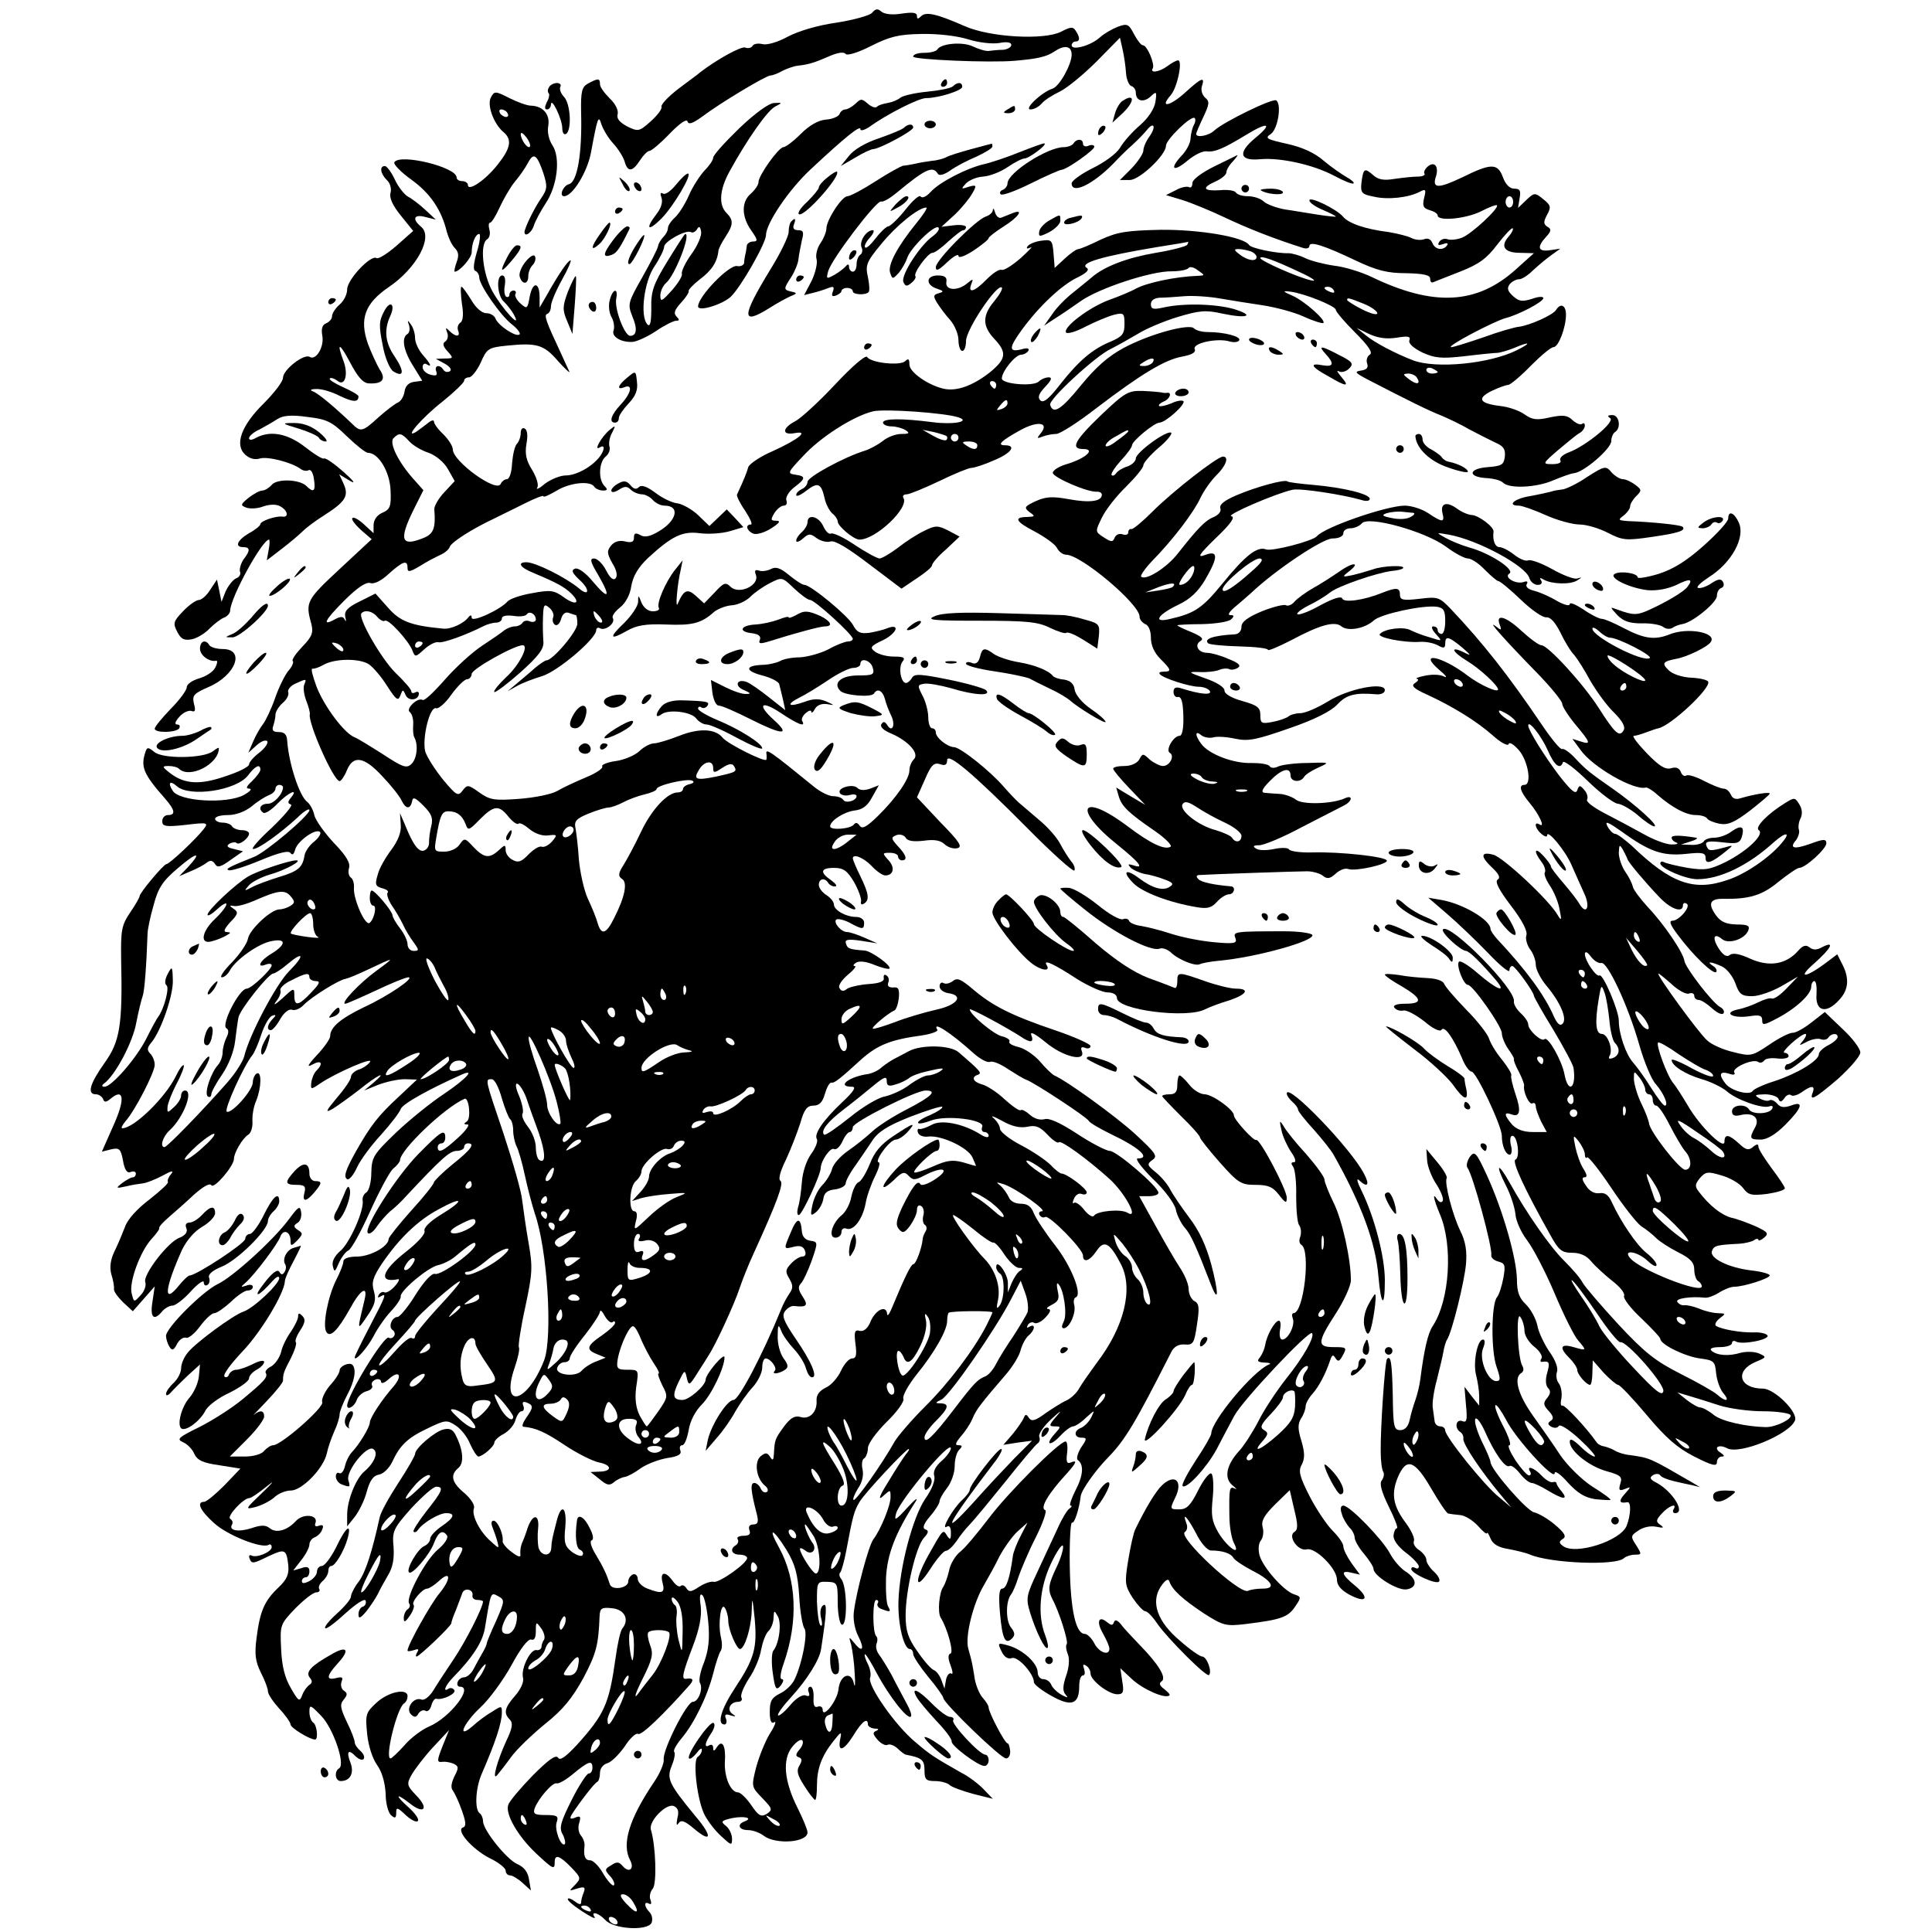 <?xml version="1.0" standalone="no"?>
<!DOCTYPE svg PUBLIC "-//W3C//DTD SVG 20010904//EN"
 "http://www.w3.org/TR/2001/REC-SVG-20010904/DTD/svg10.dtd">
<svg version="1.0" xmlns="http://www.w3.org/2000/svg"
 width="512pt" height="512pt" viewBox="0 0 512 512"
 preserveAspectRatio="xMidYMid meet">
<g transform="translate(0,512) scale(0.1,-0.1)"
fill="#000000" stroke="none">
<path d="M2311 5086 c-6 -7 -49 -19 -94 -26 -50 -7 -100 -22 -129 -37 -27 -15
-56 -23 -67 -20 -12 3 -24 1 -27 -5 -3 -5 -12 -7 -19 -4 -11 4 -76 -32 -120
-66 -5 -5 -32 -24 -58 -44 -26 -20 -46 -41 -44 -47 2 -6 -11 -23 -29 -39 -30
-27 -33 -27 -62 -13 -20 11 -29 21 -25 33 2 10 -6 27 -21 41 -14 14 -26 30
-26 38 0 16 -5 16 -31 2 -17 -9 -20 -20 -19 -77 3 -109 -10 -184 -32 -190 -16
-4 -27 -32 -13 -32 22 0 61 63 71 115 18 97 20 101 28 75 5 -14 18 -36 31 -50
13 -14 26 -35 30 -47 8 -30 21 -29 41 2 9 14 20 25 25 25 5 0 29 20 53 45 28
29 46 41 48 33 3 -9 14 -5 39 13 46 35 169 109 181 109 5 0 19 5 31 12 12 6
31 13 42 14 28 3 44 8 85 26 21 9 37 11 41 5 4 -5 32 3 67 21 50 25 73 31 134
32 42 1 94 -5 123 -14 29 -9 64 -13 83 -10 20 4 32 2 32 -5 0 -6 -10 -12 -22
-13 -13 0 -30 -2 -38 -3 -8 -1 -27 5 -42 12 -27 13 -84 8 -94 -8 -3 -5 -18 -9
-35 -9 -16 0 -29 -4 -29 -10 0 -8 203 -17 270 -11 58 5 83 10 105 25 27 18 45
14 45 -9 0 -26 -33 -85 -51 -90 -28 -9 -77 -55 -58 -55 9 0 22 7 29 15 7 9 29
23 48 32 19 9 63 45 98 80 l62 63 7 -31 c4 -18 8 -45 9 -62 1 -17 8 -33 14
-35 7 -2 12 -10 12 -17 0 -23 20 -28 39 -11 16 15 17 14 13 -14 -3 -18 -18
-42 -41 -62 -20 -17 -44 -44 -53 -60 -10 -16 -42 -39 -73 -54 -30 -15 -55 -33
-55 -40 0 -30 56 -3 110 52 15 16 38 39 51 50 13 12 30 29 38 39 19 24 26 10
7 -17 -9 -12 -16 -29 -16 -37 0 -8 -14 -29 -31 -47 l-31 -31 26 0 c26 0 96 66
96 91 0 16 68 82 76 73 3 -3 2 -11 -2 -18 -4 -7 -8 -23 -9 -36 0 -12 -11 -33
-25 -47 -32 -35 -20 -43 18 -11 18 15 39 25 49 24 22 -3 45 7 106 44 59 36 71
30 22 -10 -45 -38 -40 -60 14 -55 53 5 141 -14 197 -44 26 -14 49 -23 51 -20
3 2 -6 10 -19 17 -12 7 -40 26 -60 43 -24 21 -57 36 -98 45 -54 12 -59 15 -42
26 19 14 29 79 14 89 -10 6 -137 -56 -163 -79 -15 -15 -49 -21 -49 -10 0 3 9
24 19 45 16 34 17 41 5 51 -8 7 -12 20 -9 30 9 27 0 24 -45 -17 -40 -36 -68
-41 -38 -7 18 20 33 93 20 93 -5 0 -17 -7 -28 -15 -21 -16 -48 -20 -39 -6 6
11 -15 61 -26 61 -5 0 -15 13 -24 30 -14 27 -18 28 -43 19 -15 -6 -36 -18 -47
-28 -24 -22 -75 -36 -75 -21 0 5 5 10 10 10 12 0 13 10 1 28 -7 12 -14 11 -39
-2 -45 -23 -189 -15 -256 15 -73 32 -102 39 -115 26 -8 -8 -11 -8 -11 1 0 9
-12 10 -40 6 -24 -4 -45 -2 -54 5 -10 9 -16 8 -25 -3z"/>
<path d="M2495 4900 c-3 -5 -1 -10 4 -10 6 0 11 5 11 10 0 6 -2 10 -4 10 -3 0
-8 -4 -11 -10z"/>
<path d="M1455 4889 c-4 -6 -4 -13 -1 -16 3 -3 1 -14 -5 -24 -6 -13 -6 -19 1
-19 5 0 10 6 10 13 1 21 29 -37 30 -61 0 -13 4 -20 10 -17 16 10 12 82 -6 99
-8 9 -12 20 -9 26 3 5 -1 10 -9 10 -8 0 -18 -5 -21 -11z"/>
<path d="M2525 4891 c-6 -5 -36 -11 -68 -14 -31 -3 -63 -10 -71 -16 -7 -6 -22
-12 -34 -14 -12 -2 -25 -6 -28 -10 -4 -4 -15 0 -24 8 -16 14 -19 14 -33 0 -9
-8 -21 -15 -27 -15 -6 0 -13 -6 -15 -12 -3 -7 -19 -14 -37 -15 -20 -2 -43 -15
-66 -38 -19 -19 -40 -35 -46 -35 -13 -1 -66 -75 -66 -93 0 -7 -9 -20 -20 -30
-26 -22 -25 -61 1 -98 17 -24 18 -29 5 -29 -9 0 -17 -6 -17 -12 -1 -7 -2 -17
-4 -23 -1 -5 -3 -15 -3 -22 -1 -6 -10 -10 -19 -8 -22 3 -103 -81 -103 -107 0
-15 65 5 87 26 27 26 93 142 93 163 0 31 61 121 118 174 91 85 132 118 132
107 0 -6 10 -3 23 5 48 35 132 77 151 77 33 0 96 20 96 30 0 13 -13 13 -25 1z"/>
<path d="M1301 4862 c-11 -20 7 -69 32 -91 25 -20 21 -43 -14 -87 -32 -41 -79
-73 -79 -54 0 5 -7 10 -15 10 -8 0 -15 4 -15 10 0 27 -150 64 -165 40 -3 -5
17 -26 45 -46 50 -36 80 -80 94 -138 4 -15 13 -35 21 -43 10 -10 12 -20 5 -38
-5 -14 -7 -25 -5 -25 13 0 45 37 45 51 0 24 10 49 20 49 4 0 2 -21 -6 -47 -9
-31 -11 -49 -4 -51 5 -2 10 -10 10 -17 0 -20 56 -101 87 -125 14 -11 23 -23
20 -26 -8 -9 -57 23 -64 42 -3 8 -14 14 -24 14 -12 0 -28 14 -40 35 -12 19
-23 35 -26 35 -3 0 -2 -20 1 -44 5 -29 3 -47 -4 -51 -6 -4 -9 -13 -6 -21 7
-17 -6 -18 -23 -1 -10 10 -11 9 -6 -4 4 -10 1 -20 -5 -24 -8 -5 -6 -13 6 -26
16 -18 16 -19 -7 -19 l-24 -1 24 -13 c14 -8 19 -16 13 -20 -6 -3 -13 -2 -17 4
-9 15 -25 12 -19 -4 4 -11 0 -13 -15 -9 -12 3 -21 12 -21 20 0 8 5 11 10 8 16
-10 12 0 -10 25 -11 13 -20 32 -20 44 0 12 -5 28 -11 36 -9 13 -10 12 -5 -2 3
-10 1 -20 -4 -23 -17 -10 -11 -44 15 -85 l24 -39 -22 -3 c-14 -2 -23 -11 -25
-26 -2 -13 -10 -26 -18 -29 -7 -3 -30 -20 -51 -39 -43 -39 -47 -40 -71 -16
-45 43 -89 80 -103 85 -9 3 -5 6 9 6 13 1 41 -7 62 -18 36 -17 50 -18 50 -1 0
3 -18 14 -41 24 -22 10 -38 20 -35 23 3 3 12 0 20 -6 20 -17 30 17 16 53 -19
51 -10 48 18 -5 20 -38 34 -54 49 -55 37 -2 47 11 29 37 -8 14 -22 44 -31 68
-23 66 -8 107 55 150 74 50 119 133 86 160 -25 21 -19 34 11 26 l28 -7 -28 26
c-15 14 -36 30 -46 35 -10 6 -26 26 -35 46 -9 19 -21 35 -26 35 -15 0 -12 -20
5 -37 9 -8 13 -23 10 -34 -4 -12 5 -33 27 -60 l33 -41 -44 -39 c-24 -21 -48
-36 -53 -33 -15 10 -78 -57 -78 -83 0 -13 -9 -31 -20 -40 -11 -10 -20 -23 -20
-31 0 -7 -7 -15 -16 -19 -10 -4 -13 -14 -10 -32 6 -29 -16 -67 -33 -57 -15 10
-71 -34 -71 -55 0 -10 -23 -40 -51 -68 -60 -59 -78 -110 -49 -136 12 -11 26
-14 39 -10 20 6 84 -10 108 -28 7 -5 16 -6 21 -3 6 3 12 -8 14 -24 5 -32 -1
-37 -20 -18 -18 18 -78 20 -92 3 -7 -8 -18 -15 -25 -15 -7 0 -23 -9 -36 -19
-22 -18 -22 -20 -7 -26 10 -4 31 -3 46 3 18 6 35 6 45 0 20 -11 23 -30 5 -27
-18 2 -58 -12 -58 -20 0 -4 -13 -15 -30 -24 -32 -19 -39 -37 -15 -37 18 0 19
-9 0 -33 -7 -11 -11 -25 -9 -32 3 -7 -2 -15 -11 -18 -8 -4 -20 -19 -27 -34
l-11 -28 -6 30 -6 29 -18 -27 c-9 -15 -23 -27 -30 -27 -7 0 -26 -13 -42 -30
-26 -27 -27 -32 -15 -55 10 -19 18 -23 39 -19 14 3 35 16 46 28 12 12 29 25
38 29 9 3 17 12 17 19 1 35 85 188 103 188 2 0 2 -12 -1 -27 l-5 -28 39 30
c21 16 46 37 56 47 9 9 34 28 55 41 58 37 68 52 54 84 l-12 26 28 -17 c17 -10
11 -1 -16 23 -25 22 -48 38 -52 36 -3 -3 -26 11 -50 30 -46 36 -92 45 -130 25
-12 -7 -19 -7 -19 -1 0 5 12 16 28 23 15 8 36 20 48 28 15 9 37 11 79 5 51 -6
64 -12 104 -51 25 -24 50 -44 56 -44 28 0 58 -50 60 -99 2 -43 -1 -51 -22 -60
-14 -6 -23 -19 -23 -33 l0 -21 -25 23 c-14 13 -28 21 -31 17 -4 -3 7 -17 22
-31 l29 -25 -86 -80 c-87 -81 -90 -87 -74 -144 6 -24 2 -34 -24 -61 -17 -18
-29 -35 -25 -38 3 -3 -2 -15 -12 -26 -9 -11 -25 -43 -35 -72 -10 -29 -25 -60
-32 -69 -7 -9 -19 -29 -26 -46 l-13 -30 21 19 c12 11 24 16 29 12 4 -4 -5 -18
-20 -30 -16 -12 -28 -26 -28 -32 0 -6 -28 -20 -62 -31 -69 -24 -109 -21 -147
8 -22 17 -22 19 -4 19 11 0 23 -3 27 -7 28 -28 106 12 106 54 0 3 -7 -1 -16
-8 -24 -19 -135 -21 -156 -1 -15 12 -18 12 -22 1 -14 -41 -7 -59 52 -126 26
-30 28 -43 7 -43 -8 0 -15 -7 -15 -16 0 -14 8 -16 62 -10 58 7 61 6 48 -11
-19 -25 -91 -93 -99 -93 -7 0 -71 -76 -71 -85 0 -3 -11 -23 -25 -43 -23 -34
-25 -48 -24 -123 4 -176 -3 -219 -44 -276 -39 -55 -47 -83 -23 -83 8 0 16 -6
19 -12 3 -10 8 -10 21 1 35 29 38 -3 6 -73 l-30 -68 24 6 c22 5 26 2 32 -30 4
-24 11 -34 20 -30 8 3 14 1 14 -4 0 -6 -4 -10 -8 -10 -5 0 -17 -7 -28 -15 -18
-14 -17 -15 10 -9 16 4 36 7 45 8 9 1 32 10 51 20 25 14 32 15 23 4 -7 -8 -10
-17 -8 -20 3 -3 -19 -23 -48 -46 -33 -25 -59 -53 -66 -74 -7 -18 -19 -47 -28
-65 -10 -21 -13 -41 -8 -60 5 -15 8 -33 7 -39 -1 -6 10 -21 24 -35 l26 -24 29
33 29 33 -6 -41 c-7 -42 4 -52 26 -25 7 8 19 15 27 15 8 0 30 17 48 37 19 21
35 32 35 25 0 -7 4 -11 10 -7 5 3 7 12 4 19 -3 9 9 19 33 29 41 16 123 97 123
121 0 7 7 19 15 26 8 7 15 19 15 26 0 28 -17 13 -41 -36 -13 -27 -30 -49 -36
-50 -7 0 -13 -6 -13 -13 0 -12 -130 -97 -147 -97 -4 0 -17 -12 -29 -27 -42
-52 -38 -9 8 94 12 25 33 50 54 62 19 11 34 27 34 36 0 21 -13 19 -35 -5 -10
-11 -25 -20 -33 -20 -9 0 -12 -6 -8 -15 4 -10 -3 -19 -18 -25 -31 -11 -98 -99
-91 -118 3 -8 -2 -24 -12 -34 -18 -20 -18 -20 -24 4 -8 29 23 113 53 145 13
14 22 27 20 29 -1 3 10 15 25 28 15 13 46 40 67 60 24 21 42 32 46 25 7 -11
60 51 60 70 0 16 23 55 38 64 7 4 12 20 11 35 -1 15 3 40 10 55 14 35 15 80 1
72 -5 -3 -10 -14 -10 -23 0 -22 -57 -85 -69 -78 -8 5 45 122 68 150 5 6 16 31
24 56 8 24 21 46 28 48 11 4 12 2 1 -9 -14 -15 -16 -29 -4 -29 4 0 16 13 25
30 10 17 23 27 31 24 8 -3 22 3 32 14 21 21 93 66 110 68 6 1 33 12 60 25 72
34 73 34 21 -4 -45 -33 -96 -87 -82 -87 4 0 40 16 81 35 40 19 79 35 86 35 19
0 -52 -49 -117 -79 -62 -30 -90 -53 -90 -77 0 -7 -16 -30 -35 -50 -25 -27 -28
-34 -12 -25 24 13 30 3 10 -17 -6 -6 -12 -21 -13 -31 -2 -19 -1 -19 24 -2 41
28 145 73 131 56 -6 -8 -20 -17 -31 -20 -10 -4 -19 -12 -19 -19 0 -7 -17 -32
-37 -55 -30 -36 -32 -41 -12 -30 13 8 45 31 71 51 48 39 79 54 37 18 l-24 -20
37 15 c21 8 52 15 70 15 l33 -1 -50 -47 c-52 -48 -73 -75 -111 -142 -29 -52
-34 -69 -24 -75 5 -3 17 11 26 31 9 20 38 59 64 87 26 29 49 59 52 68 5 14 76
53 161 91 38 17 14 -10 -45 -50 -35 -23 -92 -69 -128 -103 -60 -58 -65 -65
-66 -107 0 -24 -6 -47 -13 -52 -7 -4 -11 -13 -10 -21 5 -25 -34 -113 -59 -134
-15 -13 -23 -28 -20 -40 4 -18 6 -16 16 8 7 15 18 30 25 33 8 3 33 49 57 102
24 53 51 104 61 114 11 9 19 19 19 23 0 27 118 140 171 163 12 5 18 -53 6 -60
-9 -6 -8 -8 2 -8 7 0 -4 -16 -25 -35 -39 -36 -54 -43 -54 -25 0 6 5 10 10 10
6 0 10 7 10 15 0 25 -12 17 -71 -43 -59 -60 -147 -198 -134 -210 4 -4 15 4 24
18 9 13 25 31 35 40 11 8 31 27 45 43 90 96 113 117 131 117 11 0 20 5 20 10
0 6 5 10 10 10 20 0 9 -16 -40 -55 -27 -22 -49 -44 -50 -48 0 -5 -27 -39 -60
-75 -33 -37 -60 -71 -60 -75 0 -20 -47 -46 -82 -47 -24 0 -38 -5 -38 -13 0 -7
-9 -30 -20 -51 -21 -43 -36 -119 -25 -136 10 -16 30 4 62 61 28 52 49 65 39
24 -20 -83 -20 -83 7 -43 21 30 24 43 18 66 -7 23 -3 37 21 73 45 66 94 114
150 144 65 36 72 26 8 -13 -30 -18 -48 -36 -45 -44 3 -8 -18 -31 -50 -56 -64
-50 -73 -83 -20 -72 5 1 1 -8 -9 -19 -10 -11 -22 -18 -27 -16 -4 3 -11 0 -15
-6 -4 -8 -3 -9 4 -5 18 11 15 3 -28 -79 -22 -42 -40 -79 -40 -82 0 -13 33 24
50 56 10 20 31 50 46 66 16 17 27 34 26 39 -4 13 70 76 98 83 14 3 34 13 45
22 44 37 55 43 55 33 0 -17 -92 -83 -107 -78 -8 3 -28 -18 -51 -54 -20 -33
-42 -59 -48 -60 -16 0 -26 -28 -13 -35 5 -4 7 -11 3 -16 -3 -5 -9 -7 -14 -4
-12 7 -110 -153 -110 -180 0 -13 19 -3 25 14 3 10 15 21 26 24 12 3 18 10 15
15 -3 6 1 12 9 16 8 3 15 0 15 -6 0 -6 9 -3 20 7 27 25 38 11 14 -18 -32 -36
-64 -85 -64 -97 0 -12 -28 -58 -47 -78 -7 -7 -16 -24 -19 -38 -3 -13 -10 -21
-15 -18 -5 3 -9 -1 -9 -9 0 -8 7 -18 16 -21 22 -8 23 -8 17 12 -6 24 49 93 66
82 15 -9 3 -37 -24 -60 -22 -19 -45 -76 -45 -114 l0 -31 20 25 c11 14 26 44
32 67 8 30 18 43 32 45 12 2 27 17 35 33 21 45 40 64 95 90 46 22 50 23 74 7
14 -9 31 -31 38 -49 8 -18 18 -33 22 -33 12 1 42 27 42 37 0 5 11 16 25 23 14
8 28 24 31 37 4 13 11 23 16 23 6 0 8 7 5 14 -4 10 -1 13 9 9 18 -7 18 -13 -2
-41 -8 -12 -12 -22 -7 -23 33 -3 58 -14 110 -49 33 -22 75 -43 92 -46 34 -7
33 -24 -2 -24 l-22 -1 24 -19 c19 -16 26 -18 38 -8 8 7 21 13 29 14 7 1 26 11
42 23 16 11 47 23 70 27 29 4 39 10 35 20 -3 8 -1 14 5 14 6 0 13 18 17 40 4
25 18 51 35 68 25 25 60 97 60 125 0 14 -49 -43 -50 -59 0 -16 -44 -54 -61
-54 -26 0 -28 11 -11 47 16 33 17 34 22 12 5 -22 7 -22 28 12 12 18 26 41 31
49 18 27 68 136 81 176 7 21 24 64 38 94 62 136 80 185 70 191 -6 4 0 26 15
56 13 28 30 72 38 97 10 36 18 46 35 46 15 0 24 9 30 31 5 17 12 30 17 30 8
-2 21 8 80 62 43 38 78 52 160 63 26 4 44 11 41 15 -15 25 35 -7 97 -63 17
-15 36 -25 43 -22 7 3 28 -6 47 -19 19 -12 41 -26 50 -29 23 -9 157 -97 164
-108 3 -6 30 -21 58 -35 76 -36 108 -65 72 -65 -8 0 10 -24 39 -53 31 -29 58
-65 62 -82 3 -16 15 -39 25 -50 15 -17 29 -48 70 -154 19 -47 18 -14 -1 58
-14 51 -32 90 -59 125 -21 28 -44 62 -51 76 -7 13 -24 33 -38 44 -22 18 -23
21 -8 32 15 10 9 18 -46 69 -54 49 -180 140 -214 155 -6 3 -23 19 -38 37 -15
17 -40 34 -56 38 -17 4 -28 10 -25 15 3 4 -7 11 -21 14 -22 6 -84 58 -84 71 0
5 98 -48 135 -72 26 -18 36 -16 28 4 -4 11 11 3 39 -20 46 -38 106 -52 95 -23
-4 10 -1 13 9 9 7 -3 14 -1 14 5 0 5 -42 24 -92 41 -118 40 -167 65 -218 108
-33 28 -43 33 -55 23 -8 -6 -19 -9 -25 -5 -5 3 -10 -1 -10 -9 0 -8 10 -16 23
-18 43 -6 24 -32 -33 -44 -30 -7 -79 -21 -109 -33 -30 -11 -56 -19 -58 -17 -4
4 42 42 57 48 5 2 10 17 12 33 2 24 -1 30 -15 28 -12 0 -16 4 -13 13 3 7 1 16
-5 19 -5 4 -8 1 -7 -7 2 -9 -11 -14 -42 -16 -24 -2 -50 -8 -56 -13 -8 -7 -15
-6 -19 2 -5 6 5 21 21 35 16 13 25 24 19 24 -5 0 -4 4 4 9 8 5 27 3 48 -6 20
-8 37 -12 40 -10 7 7 -48 47 -66 48 -40 3 -45 5 -49 18 -4 11 4 13 39 8 l44
-7 -34 15 c-18 8 -39 15 -46 15 -16 0 -37 25 -29 33 4 3 19 0 35 -8 35 -19 39
-19 39 0 0 8 -9 15 -21 15 -27 0 -59 18 -59 33 0 7 -9 18 -20 25 -11 7 -20 19
-20 27 0 17 16 20 25 5 3 -5 12 -10 18 -9 7 0 2 7 -10 16 -31 21 -29 33 7 33
25 0 35 -7 53 -37 12 -21 20 -44 19 -51 -2 -8 1 -11 7 -7 16 9 14 26 -9 73
-11 22 -20 44 -20 47 0 14 29 2 50 -20 13 -14 29 -25 36 -25 22 0 27 21 8 41
-16 18 -16 19 4 19 12 0 22 -4 22 -10 0 -5 5 -10 10 -10 16 0 12 14 -11 38
-18 20 -18 23 -3 29 9 3 20 0 24 -7 5 -9 21 -11 48 -8 28 4 44 1 55 -9 8 -8
23 -13 33 -11 16 3 8 16 -44 69 l-62 66 21 47 c16 38 24 46 40 41 13 -5 19 -2
19 10 0 23 68 -34 212 -179 65 -66 121 -116 125 -113 3 4 0 15 -8 24 -8 10
-21 31 -29 46 -8 16 -32 44 -55 63 -22 19 -47 40 -55 47 -8 7 -26 26 -40 42
-34 40 -115 105 -132 105 -18 1 -48 25 -48 39 0 6 -4 11 -10 11 -5 0 -10 13
-10 29 0 16 -7 42 -15 57 -14 27 -14 29 4 32 11 2 43 -4 72 -12 62 -19 108
-21 92 -5 -5 5 -50 18 -99 28 -75 15 -90 16 -97 5 -4 -8 -12 -14 -16 -14 -14
0 -21 43 -9 57 8 10 3 13 -23 13 -19 0 -41 6 -50 13 -15 11 -12 15 22 31 36
18 46 45 10 31 -9 -4 -30 -9 -47 -12 -24 -3 -33 1 -43 20 -13 25 -113 107
-129 107 -6 0 -24 12 -41 26 -23 19 -35 23 -48 16 -10 -5 -24 -7 -32 -4 -10 3
-12 0 -8 -11 11 -28 -44 -54 -67 -32 -13 13 -18 11 -42 -15 l-28 -29 -22 20
c-22 20 -32 16 -48 -21 -7 -17 -1 53 8 90 l5 25 -20 -25 c-26 -33 -50 -90 -43
-101 3 -5 -4 -9 -16 -9 -12 0 -24 9 -30 23 -8 21 -9 21 -9 1 -1 -11 -17 -35
-36 -54 -42 -40 -40 -48 6 -22 26 15 50 19 104 17 70 -3 94 3 128 34 11 8 31
16 47 17 15 1 37 11 48 22 12 12 35 28 53 37 31 16 32 16 63 -14 18 -17 37
-31 43 -31 12 0 113 -92 113 -103 0 -4 -6 -7 -13 -7 -7 0 -31 -9 -52 -21 -22
-11 -56 -20 -75 -21 -19 0 -43 -4 -53 -10 -10 -5 -32 -10 -48 -10 -45 -2 -45
-16 1 -28 23 -6 43 -16 45 -23 2 -7 6 -25 10 -41 l6 -28 -43 34 c-24 19 -51
38 -60 41 -27 9 -32 -12 -6 -22 18 -8 19 -10 5 -10 -10 -1 -35 8 -55 18 l-38
19 4 -34 c3 -20 10 -34 17 -34 8 0 44 -16 82 -35 85 -43 110 -45 65 -4 -47 42
-36 55 18 19 45 -30 66 -38 56 -21 -3 5 1 14 9 21 8 7 15 9 15 4 0 -5 5 -2 10
8 6 10 19 14 32 12 21 -4 20 -3 -2 7 -19 8 -34 8 -58 -1 -42 -15 -51 -8 -14
11 15 7 49 28 76 46 26 18 57 33 67 33 11 0 19 5 19 10 0 19 28 10 33 -10 5
-18 0 -20 -39 -20 -45 0 -68 -20 -47 -41 12 -12 82 -18 89 -7 9 15 23 8 29
-14 3 -13 11 -33 17 -45 12 -25 2 -46 -11 -24 -6 9 -10 10 -15 2 -5 -7 6 -17
26 -25 46 -20 75 -53 60 -68 -7 -7 -12 -20 -12 -30 0 -22 -35 -73 -84 -121
-30 -29 -41 -35 -48 -25 -5 8 -11 9 -15 3 -9 -12 -63 -16 -63 -5 0 15 36 38
64 42 21 2 35 12 47 35 l18 32 -23 -9 c-15 -5 -27 -5 -34 2 -12 12 -55 0 -46
-14 3 -5 15 -8 25 -5 11 3 19 2 19 -3 0 -12 -29 -20 -35 -10 -4 6 -15 10 -27
10 -11 0 -34 11 -52 26 -113 92 -127 102 -125 87 1 -5 1 -11 0 -16 -1 -9 -102
41 -116 58 -19 24 -62 26 -115 5 -28 -11 -58 -20 -67 -20 -9 0 -27 -9 -39 -21
-12 -11 -40 -23 -63 -26 -22 -3 -38 -10 -35 -14 3 -5 -16 -18 -43 -29 -26 -11
-61 -27 -76 -36 -15 -9 -61 -18 -101 -21 -66 -5 -78 -3 -106 17 -29 21 -32 21
-44 5 -12 -16 -16 -14 -52 29 -21 26 -42 59 -47 74 -9 35 12 122 29 115 6 -2
25 14 40 36 16 22 35 41 42 41 6 0 12 7 12 14 0 13 113 76 135 76 18 0 -9 -53
-43 -84 -20 -19 -35 -37 -32 -40 3 -2 34 21 69 52 49 44 63 63 61 82 -1 14 -2
42 -1 64 1 33 3 37 16 26 9 -7 14 -19 11 -26 -3 -7 -1 -16 5 -20 6 -3 13 4 16
16 4 13 11 19 20 16 8 -3 17 -6 19 -6 2 0 4 -10 4 -23 0 -20 -65 -97 -82 -97
-3 0 -17 -9 -30 -20 -12 -11 -34 -29 -48 -41 l-25 -21 25 14 c14 8 43 19 66
26 41 12 144 99 144 122 0 6 5 8 10 5 14 -8 42 14 34 27 -3 5 5 17 19 28 15
12 27 34 30 57 5 27 18 49 44 74 63 58 91 72 137 66 22 -3 58 -1 79 5 l37 11
-22 24 -22 23 -23 -22 -23 -22 -30 29 c-16 15 -41 29 -54 31 -14 1 -41 14 -59
28 -23 17 -37 22 -44 15 -7 -7 -14 -5 -22 5 -10 12 -18 13 -32 5 -10 -5 -19
-14 -19 -19 0 -6 9 -5 20 2 15 10 22 10 32 0 6 -6 20 -12 29 -12 9 0 22 -7 29
-15 7 -8 21 -15 31 -15 42 0 33 -40 -15 -68 -23 -14 -38 -17 -49 -10 -13 7
-17 5 -17 -7 0 -11 -6 -14 -23 -10 -15 4 -28 0 -37 -10 -12 -15 -12 -21 3 -48
12 -19 14 -34 8 -40 -6 -6 -15 2 -25 22 -9 17 -23 31 -32 31 -12 0 -9 -10 12
-45 34 -59 27 -66 -15 -16 -20 24 -39 37 -47 34 -11 -4 -8 -11 12 -30 28 -25
26 -46 -2 -22 -35 29 -115 69 -139 69 -25 0 -17 -14 18 -28 64 -27 82 -37 101
-55 26 -26 12 -33 -21 -9 -25 18 -35 19 -83 10 -30 -5 -59 -15 -65 -22 -18
-21 -95 -57 -95 -43 0 7 -3 8 -8 2 -12 -17 -47 -33 -67 -31 -86 8 -115 19
-147 56 l-33 37 -42 -21 c-33 -16 -41 -26 -38 -41 3 -11 2 -14 -1 -8 -4 10
-11 10 -26 2 -36 -20 -28 -3 24 49 35 35 58 50 69 47 10 -4 30 6 50 25 37 33
49 37 49 15 0 -12 6 -11 33 5 17 11 42 24 53 29 12 5 24 15 26 22 4 12 60 48
118 75 19 9 56 28 83 41 26 13 47 21 47 18 0 -4 15 3 34 14 35 22 91 28 101
11 3 -5 14 -10 23 -10 12 0 13 3 4 12 -17 17 -15 63 3 78 9 7 13 20 10 27 -2
8 0 24 7 36 10 20 10 21 -6 8 -21 -17 -44 -57 -27 -47 15 10 14 -7 -1 -26 -22
-27 -62 -48 -89 -48 -14 0 -39 -10 -55 -22 -15 -13 -25 -17 -20 -10 4 7 -2 27
-14 47 -16 25 -19 43 -15 68 4 21 3 37 -4 41 -6 4 -11 -1 -11 -11 0 -11 -5
-24 -10 -29 -6 -6 -11 -29 -13 -52 -1 -24 -7 -42 -14 -42 -6 0 -13 -6 -16 -12
-9 -26 -127 59 -127 91 0 9 -12 27 -25 40 -14 13 -25 28 -25 34 0 5 -8 3 -17
-5 -10 -8 -24 -18 -31 -23 -33 -19 17 39 71 81 31 25 57 50 57 55 0 5 6 9 13
9 7 0 21 18 31 39 16 37 20 40 69 45 79 8 98 3 135 -40 19 -21 33 -34 31 -29
-3 6 -13 28 -23 50 -39 83 -45 100 -36 103 6 2 10 11 10 20 0 10 13 41 29 70
16 28 26 52 23 52 -7 0 -32 -37 -64 -94 l-18 -31 0 27 c0 41 -18 43 -26 3 -6
-34 -7 -35 -25 -19 -10 9 -16 21 -13 25 3 5 0 9 -5 9 -6 0 -11 -5 -11 -11 0
-5 -4 -8 -9 -5 -4 3 -6 17 -3 31 2 15 0 25 -7 25 -17 0 -13 -56 5 -70 8 -8 20
-23 26 -34 23 -43 -31 15 -57 62 -26 47 -34 125 -14 138 6 3 9 15 6 25 -3 11
-2 19 2 19 4 0 15 18 25 40 10 22 28 53 40 68 13 15 28 37 35 50 15 29 24 23
41 -27 11 -35 11 -42 -7 -68 -18 -26 -43 -78 -43 -88 0 -15 20 -1 25 18 4 12
18 38 31 58 31 46 40 121 18 154 -10 15 -14 36 -11 52 5 30 -14 52 -46 53 -10
0 -35 9 -57 20 -37 19 -40 19 -49 2z m44 -42 c3 -5 2 -10 -4 -10 -5 0 -13 5
-16 10 -3 6 -2 10 4 10 5 0 13 -4 16 -10z m59 -89 c-6 -6 -24 19 -24 34 1 6 7
1 15 -9 8 -11 12 -22 9 -25z m-319 -781 c9 -10 32 -24 51 -30 19 -7 40 -24 51
-43 l18 -32 -28 -30 c-15 -16 -27 -37 -26 -45 4 -51 -2 -66 -32 -77 -56 -22
-62 -3 -23 76 l26 52 -24 27 c-41 45 -68 98 -55 111 15 15 21 14 42 -9z m-85
-465 c7 -8 16 -13 20 -10 9 6 63 -53 73 -79 7 -18 8 -18 31 3 13 12 30 21 38
19 12 -3 75 20 120 43 10 5 25 9 33 9 8 0 15 5 15 11 0 7 12 9 30 7 17 -3 33
-1 36 4 7 10 24 1 24 -14 0 -5 -7 -8 -15 -5 -8 4 -17 2 -20 -3 -4 -6 -13 -10
-21 -10 -8 0 -20 -5 -27 -10 -7 -6 -33 -24 -59 -41 -26 -17 -70 -57 -99 -90
-28 -32 -54 -57 -59 -54 -13 8 -46 -24 -34 -32 6 -5 10 -19 9 -33 -1 -14 0
-29 3 -34 11 -20 7 -57 -8 -71 -13 -12 -23 -8 -75 26 -33 21 -67 42 -75 45
-27 10 -81 82 -101 134 -10 27 -16 49 -11 48 4 -1 17 3 29 10 30 17 94 18 120
2 12 -8 34 -34 49 -58 24 -37 29 -41 35 -25 6 16 7 17 14 1 7 -17 35 -14 35 4
0 5 -4 6 -10 3 -5 -3 -10 -2 -10 3 0 5 -18 26 -41 48 -38 37 -102 148 -91 159
10 10 30 5 42 -10z m590 0 c7 -9 8 -15 2 -15 -5 0 -12 7 -16 15 -3 8 -4 15 -2
15 2 0 9 -7 16 -15z m-680 -87 c0 -6 -6 -5 -15 2 -8 7 -15 14 -15 16 0 2 7 1
15 -2 8 -4 15 -11 15 -16z m210 18 c0 -3 -4 -8 -10 -11 -5 -3 -10 -1 -10 4 0
6 5 11 10 11 6 0 10 -2 10 -4z m-314 -111 c-3 -8 0 -28 6 -43 6 -15 10 -31 9
-35 -5 -23 63 -177 79 -177 4 0 13 13 19 28 17 42 46 37 94 -15 23 -24 46 -53
51 -64 11 -23 23 -25 28 -3 2 13 8 11 30 -11 22 -22 26 -33 21 -54 -4 -14 -6
-34 -6 -43 1 -9 -5 -19 -13 -22 -14 -5 -29 14 -51 69 l-13 30 2 -30 c2 -20 -7
-43 -25 -67 -15 -20 -32 -49 -36 -66 -8 -26 -6 -31 12 -36 12 -3 18 -8 14 -12
-3 -4 2 -19 11 -33 10 -14 23 -37 30 -51 6 -14 19 -35 28 -47 15 -21 15 -23 0
-23 -9 0 -16 8 -16 18 0 9 -9 28 -20 42 -11 14 -20 30 -20 35 -1 11 -46 65
-55 65 -3 0 -5 -9 -5 -20 0 -11 4 -20 9 -20 11 0 2 -38 -10 -46 -12 -7 -43 64
-41 93 1 12 -3 25 -9 28 -5 4 -7 15 -4 25 4 13 -8 33 -40 66 -25 27 -49 60
-52 74 -3 14 -12 30 -19 35 -21 16 -49 103 -53 163 -1 15 -7 22 -22 22 -15 0
-19 4 -15 16 3 9 6 22 6 30 0 8 9 22 19 31 11 9 17 21 15 28 -3 6 5 17 18 23
31 14 31 14 24 -3z m1084 -220 c0 -14 3 -14 24 0 17 11 26 13 31 5 9 -15 7
-16 -47 -28 -54 -11 -62 -8 -45 19 14 23 37 25 37 4z m-1200 -5 c0 -5 -10 -18
-22 -30 -15 -14 -18 -20 -7 -20 8 -1 1 -8 -15 -17 -46 -24 -170 -17 -188 11
-14 21 -8 29 10 13 34 -31 160 -12 190 29 18 24 32 31 32 14z m1138 -38 c-10
-2 -18 -8 -18 -13 0 -5 -6 -9 -14 -9 -27 0 -69 -45 -97 -104 -16 -34 -37 -73
-47 -89 -14 -22 -14 -29 -4 -36 16 -9 8 -48 -20 -103 -21 -43 -34 -48 -44 -15
-3 12 -15 42 -26 65 -11 24 -21 72 -24 105 -2 34 -7 72 -9 83 -4 18 3 25 35
38 22 9 46 16 53 16 6 0 24 6 39 14 15 8 40 17 57 21 17 4 31 10 31 14 0 10
82 29 95 22 6 -3 2 -7 -7 -9z m-1078 -8 c0 -18 -24 -44 -40 -44 -20 0 -27 -14
-12 -24 5 -3 22 8 37 24 29 30 58 43 36 16 -9 -11 -9 -15 0 -18 6 -2 -17 -29
-50 -61 -34 -31 -57 -57 -50 -57 14 0 70 40 117 83 17 17 32 26 32 20 0 -14
-116 -112 -147 -124 -65 -26 -77 -32 -67 -35 5 -3 43 9 84 26 50 21 76 27 80
19 5 -6 9 -3 12 9 6 23 55 58 66 47 4 -3 -3 -15 -15 -25 -13 -10 -24 -26 -26
-37 -5 -32 -17 -42 -67 -57 -26 -8 -59 -20 -72 -27 -21 -11 -22 -11 -9 4 7 9
32 22 55 29 40 11 90 38 71 38 -18 0 -102 -28 -126 -42 -32 -18 -109 -90 -109
-102 0 -5 11 1 25 14 14 13 25 19 25 14 0 -6 -13 -23 -30 -39 -37 -35 -41 -70
-7 -59 12 3 29 10 37 15 12 7 13 8 1 9 -10 0 -7 8 9 26 21 21 22 27 10 35 -13
9 -13 10 0 8 8 -2 33 5 54 14 63 28 81 30 96 12 12 -14 12 -18 -1 -26 -8 -5
-21 -9 -29 -9 -23 -1 -79 -54 -83 -78 -2 -12 -21 -40 -42 -62 -22 -22 -34 -40
-27 -40 6 0 16 8 21 18 15 28 76 72 111 78 39 8 39 -9 0 -33 -31 -18 -42 -40
-15 -29 8 3 15 2 15 -2 0 -11 -54 -62 -66 -62 -20 0 -69 -96 -54 -105 7 -4 6
-13 0 -25 -5 -10 -10 -28 -10 -39 0 -11 -6 -26 -12 -33 -19 -20 -38 -77 -27
-84 5 -3 9 0 9 6 0 6 13 30 29 53 17 25 31 61 34 87 3 25 7 54 9 64 5 22 79
115 92 116 4 0 22 11 38 25 44 37 46 23 3 -20 -34 -35 -105 -169 -118 -225 -4
-14 -23 -44 -44 -68 -65 -74 -160 -172 -167 -172 -13 0 -5 28 14 45 36 33 64
105 40 105 -5 0 -10 -6 -10 -13 0 -8 -8 -21 -19 -31 -17 -16 -18 -16 -17 1 1
10 12 38 24 61 13 24 21 46 19 49 -3 2 -12 -10 -21 -29 -28 -57 -111 -138
-142 -138 -4 0 0 8 8 18 25 27 78 130 78 150 0 10 -5 23 -12 30 -9 9 -8 16 3
29 26 31 59 127 57 166 -1 37 -2 38 -14 15 -7 -13 -8 -25 -3 -29 9 -5 -6 -63
-22 -84 -4 -5 -18 -31 -31 -57 -26 -52 -92 -128 -111 -128 -7 0 -8 3 -2 8 30
21 77 110 86 161 6 31 14 63 17 71 5 13 10 79 13 165 0 11 7 45 16 76 12 46
24 64 64 98 51 44 66 45 27 3 l-23 -24 30 13 c17 7 36 17 43 23 9 7 16 6 22
-4 6 -10 15 -8 41 11 l33 23 -24 6 c-18 4 -21 8 -12 14 7 4 16 5 19 2 7 -7 33
13 33 25 0 5 -9 9 -19 9 -11 0 -23 5 -26 10 -3 6 -15 10 -26 10 -10 0 -19 5
-19 10 0 6 15 10 34 10 21 0 45 9 63 23 15 13 36 26 46 30 9 3 17 11 17 17 0
5 5 10 10 10 6 0 10 -3 10 -6z m598 -79 c11 -13 22 -21 26 -18 3 4 16 -3 29
-14 13 -11 33 -19 49 -17 25 3 26 2 11 -16 -9 -10 -21 -16 -27 -14 -7 3 -22
-7 -35 -20 -19 -20 -28 -23 -42 -15 -11 5 -19 17 -19 26 0 15 -2 15 -18 0 -25
-23 -39 -21 -67 8 -23 25 -24 25 -37 7 -7 -11 -25 -19 -41 -19 -26 0 -27 1
-21 36 10 60 15 71 32 71 23 0 37 -11 46 -34 6 -18 9 -17 37 12 38 38 51 40
77 7z m172 -34 c0 -12 -20 -25 -27 -18 -7 7 6 27 18 27 5 0 9 -4 9 -9z m726
-32 c-13 -11 -29 -19 -35 -19 -8 0 -8 6 1 19 6 10 22 19 34 19 l24 0 -24 -19z
m-1411 -177 c-8 -8 -25 10 -19 20 4 6 9 5 15 -3 4 -7 6 -15 4 -17z m-5 -41 c0
-16 6 -32 13 -34 6 -3 -6 -3 -28 0 -22 3 -42 7 -44 9 -6 5 40 54 51 54 4 0 8
-13 8 -29z m321 -113 c5 -13 17 -36 25 -51 9 -15 14 -32 12 -37 -2 -5 -17 17
-35 50 -17 33 -27 60 -22 60 5 0 14 -10 20 -22z m-331 -28 c0 -5 8 -10 17 -10
13 0 10 -7 -12 -30 -34 -36 -45 -38 -45 -8 0 21 -1 21 -32 -8 -18 -16 -25 -20
-17 -9 9 11 15 25 12 31 -2 5 11 18 29 26 39 20 48 21 48 8z m997 -42 c-3 -8
-6 -5 -6 6 -1 11 2 17 5 13 3 -3 4 -12 1 -19z m-53 -3 c3 -8 1 -15 -4 -15 -6
0 -10 7 -10 15 0 8 2 15 4 15 2 0 6 -7 10 -15z m-34 -47 c0 -4 -4 -8 -10 -8
-5 0 -10 4 -10 9 0 5 -3 18 -6 28 -5 16 -4 16 10 -1 9 -11 16 -23 16 -28z
m-470 -50 c0 -15 -8 -8 -29 28 -29 48 -26 55 4 14 14 -19 25 -38 25 -42z m997
38 c-24 -22 -27 -23 -27 -7 0 10 10 23 23 28 32 15 34 7 4 -21z m-627 8 c0 -8
-4 -12 -10 -9 -5 3 -10 10 -10 16 0 5 5 9 10 9 6 0 10 -7 10 -16z m80 -15 c0
-18 -18 -9 -23 12 -4 16 -3 18 9 8 8 -6 14 -15 14 -20z m-120 -64 c-1 -5 -12
4 -25 20 -14 17 -25 35 -25 40 1 6 12 -3 25 -20 14 -16 25 -34 25 -40z m-90 7
c0 -9 7 -29 14 -44 8 -16 11 -28 6 -28 -8 0 -60 93 -60 106 0 3 9 0 20 -6 11
-6 20 -18 20 -28z m-171 -8 c12 -20 20 -38 18 -41 -5 -4 -47 60 -47 71 0 14 9
4 29 -30z m146 -153 c8 -30 12 -57 10 -59 -9 -9 -35 28 -35 50 0 13 -12 55
-25 93 -14 39 -25 77 -24 85 0 24 58 -107 74 -169z m179 154 c-3 -7 -12 -11
-19 -8 -11 4 -12 8 -2 18 15 16 28 10 21 -10z m589 5 c6 -24 -8 -36 -17 -14
-8 22 -7 34 3 34 5 0 11 -9 14 -20z m-763 -34 c0 -6 -7 -2 -15 8 -8 11 -15 25
-15 30 0 6 7 2 15 -8 8 -11 15 -25 15 -30z m465 34 c3 -5 2 -10 -4 -10 -5 0
-13 5 -16 10 -3 6 -2 10 4 10 5 0 13 -4 16 -10z m-120 -23 c14 -3 10 -5 -11
-6 -17 0 -48 -12 -68 -26 -41 -28 -46 -29 -46 -15 0 26 76 74 95 60 6 -4 19
-10 30 -13z m-745 -37 c-47 -31 -66 -38 -54 -19 9 16 67 49 84 49 8 0 -5 -14
-30 -30z m110 11 c0 -10 -61 -51 -75 -51 -7 0 65 59 73 60 1 0 2 -4 2 -9z m45
-10 c3 -5 -4 -13 -16 -16 -23 -8 -34 -1 -24 14 8 13 32 14 40 2z m263 -13 c9
-12 16 -58 13 -83 -2 -8 -41 82 -41 93 0 7 19 0 28 -10z m259 -14 c-3 -3 -12
-4 -19 -1 -8 3 -5 6 6 6 11 1 17 -2 13 -5z m-427 -65 c8 -27 18 -52 22 -55 4
-3 8 -16 8 -30 0 -13 4 -32 9 -42 5 -9 15 -44 22 -77 7 -33 19 -78 26 -100 34
-96 48 -329 25 -390 -45 -115 -117 -132 -78 -19 9 26 14 50 11 54 -2 4 5 52
17 106 19 89 20 106 9 169 -7 39 -14 90 -17 113 -2 24 -25 103 -49 176 -50
148 -50 146 -32 146 8 0 19 -22 27 -51z m65 1 c6 -19 21 -60 32 -90 19 -54 20
-86 2 -74 -5 3 -9 18 -9 33 0 16 -9 40 -21 55 -11 14 -18 30 -14 35 3 6 -1 26
-9 46 -10 22 -11 35 -5 33 6 -2 17 -19 24 -38z m605 20 c0 -5 -4 -10 -10 -10
-5 0 -17 -8 -27 -18 -23 -23 -73 -45 -73 -32 0 5 -7 6 -17 3 -11 -4 -14 -3 -9
6 4 6 13 10 19 9 14 -3 85 30 93 43 7 12 24 11 24 -1z m-380 -69 c0 -5 -8 -11
-17 -14 -10 -2 -27 -8 -38 -12 -17 -6 -17 -4 4 14 24 22 51 28 51 12z m240
-21 c-20 -13 -33 -13 -25 0 3 6 14 10 23 10 15 0 15 -2 2 -10z m-1326 -64
c-21 -19 -41 -32 -44 -29 -3 3 13 20 34 39 22 19 42 32 44 29 3 -3 -12 -20
-34 -39z m976 29 c-7 -9 -15 -13 -17 -11 -7 7 7 26 19 26 6 0 6 -6 -2 -15z
m30 -10 c0 -2 -10 -10 -22 -16 -21 -11 -22 -11 -9 4 13 16 31 23 31 12z m269
-11 c-6 -7 -21 -16 -32 -20 -27 -8 -57 -42 -57 -62 0 -9 -10 -27 -22 -40 l-23
-25 25 8 c14 4 48 9 75 11 49 4 50 4 17 -9 -18 -7 -50 -30 -73 -52 -39 -37
-40 -38 -34 -12 5 17 3 27 -4 27 -16 0 -13 66 4 80 8 7 15 18 15 26 0 19 53
65 68 59 7 -2 15 1 18 9 3 7 11 13 19 13 11 0 12 -4 4 -13z m-5 -52 c2 -4 -4
-8 -15 -8 -10 0 -19 4 -19 8 0 4 6 8 14 8 8 0 17 -4 20 -8z m-340 -26 c-3 -9
-10 -16 -15 -16 -5 0 -4 9 3 20 14 22 21 20 12 -4z m-214 -26 c0 -5 -5 -10
-11 -10 -5 0 -7 5 -4 10 3 6 8 10 11 10 2 0 4 -4 4 -10z m200 -40 c0 -5 -5
-10 -11 -10 -5 0 -7 5 -4 10 3 6 8 10 11 10 2 0 4 -4 4 -10z m50 -45 c-7 -9
-15 -13 -18 -10 -3 2 1 11 8 20 7 9 15 13 18 10 3 -2 -1 -11 -8 -20z m-50 5
c0 -5 -2 -10 -4 -10 -3 0 -8 5 -11 10 -3 6 -1 10 4 10 6 0 11 -4 11 -10z
m-190 -18 c0 -13 -46 -35 -62 -30 -8 3 -2 11 17 21 34 18 45 21 45 9z m210
-12 c0 -5 -2 -10 -4 -10 -3 0 -8 5 -11 10 -3 6 -1 10 4 10 6 0 11 -4 11 -10z
m350 1 c0 -5 -13 -14 -30 -20 -35 -12 -41 1 -7 17 28 14 37 14 37 3z m-310
-36 c-12 -13 -27 -22 -31 -19 -15 9 -10 19 14 30 37 19 42 15 17 -11z m184 3
c-5 -7 0 -9 14 -6 12 4 26 0 33 -8 10 -12 8 -18 -7 -29 -25 -19 -38 -19 -31
-1 4 10 1 13 -9 9 -10 -4 -14 2 -14 21 0 14 5 26 11 26 5 0 7 -5 3 -12z m-360
-45 c-29 -27 -92 -58 -100 -50 -4 4 -1 7 7 7 8 0 30 14 49 30 38 32 79 44 44
13z m456 -3 c0 -5 -7 -10 -15 -10 -8 0 -15 5 -15 10 0 6 7 10 15 10 8 0 15 -4
15 -10z m-700 -25 c-7 -9 -15 -13 -18 -10 -3 2 1 11 8 20 7 9 15 13 18 10 3
-2 -1 -11 -8 -20z m448 21 c-2 -1 -10 -7 -19 -14 -14 -10 -18 -10 -22 1 -4 10
2 15 19 15 14 0 24 -1 22 -2z m157 -26 c37 0 37 -14 1 -26 -32 -10 -33 -9 -33
21 0 16 2 24 5 18 2 -7 14 -13 27 -13z m-171 -30 c-10 -4 -21 -6 -24 -3 -8 7
24 22 34 16 5 -4 1 -10 -10 -13z m-363 -75 c-33 -36 -61 -70 -61 -76 0 -6 -4
-8 -9 -5 -5 4 -25 -13 -45 -36 -20 -23 -38 -39 -41 -36 -3 3 17 29 45 59 27
29 50 56 50 59 0 8 114 109 119 104 2 -2 -24 -33 -58 -69z m479 40 c-7 -9 -15
-13 -18 -10 -3 2 1 11 8 20 7 9 15 13 18 10 3 -2 -1 -11 -8 -20z m-370 -14 c0
-5 -10 -11 -22 -14 -22 -6 -22 -6 -4 8 23 17 26 18 26 6z m265 0 c3 -6 -3 -9
-14 -8 -11 0 -17 5 -15 9 7 11 22 10 29 -1z m125 -10 c0 -5 -7 -11 -15 -15
-15 -5 -20 5 -8 17 9 10 23 9 23 -2z m-440 -15 c0 -2 -8 -10 -17 -17 -16 -13
-17 -12 -4 4 13 16 21 21 21 13z m270 -21 c0 -8 -4 -15 -10 -15 -5 0 -7 7 -4
15 4 8 8 15 10 15 2 0 4 -7 4 -15z m133 -19 c4 4 7 3 7 -2 0 -5 -16 -20 -35
-33 -41 -28 -43 -38 -12 -50 l22 -9 -25 -10 c-14 -5 -31 -16 -38 -24 -15 -19
-73 -12 -65 8 3 8 11 14 19 14 8 0 14 5 14 11 0 6 18 34 40 61 22 28 40 56 40
62 1 6 6 1 13 -12 7 -12 16 -19 20 -16z m77 -48 c8 -18 22 -45 32 -60 11 -16
17 -28 13 -28 -3 0 2 -14 10 -31 16 -30 15 -32 -11 -70 -15 -21 -28 -39 -30
-39 -2 0 -10 13 -19 29 -10 21 -13 44 -9 75 7 46 7 46 -23 46 -27 0 -30 3 -26
28 7 39 33 93 42 87 5 -2 14 -19 21 -37z m-440 -9 c0 -6 14 -30 31 -55 32 -47
31 -49 -28 -56 -25 -4 -33 0 -37 16 -9 33 -7 63 5 90 11 24 29 27 29 5z m243
-8 c-3 -11 -16 -30 -31 -43 -23 -21 -24 -21 -17 -3 4 11 10 30 12 43 3 13 13
22 23 22 13 0 17 -6 13 -19z m-363 0 c0 -5 -7 -12 -16 -15 -14 -5 -15 -4 -4 9
14 17 20 19 20 6z m-140 -65 c0 -3 -4 -8 -10 -11 -5 -3 -10 -1 -10 4 0 6 5 11
10 11 6 0 10 -2 10 -4z m115 -26 c-10 -11 -22 -17 -27 -14 -5 3 -1 12 9 20 27
20 39 17 18 -6z m338 -32 c-30 -34 -45 -10 -22 33 10 20 11 20 24 2 11 -15 11
-21 -2 -35z m-93 -62 c0 -17 -21 -2 -35 24 -22 42 -19 46 10 12 14 -17 25 -33
25 -36z m142 9 c-12 -26 -12 -26 -37 -8 -30 22 -32 33 -6 33 11 0 23 5 27 11
4 8 9 8 17 0 7 -7 7 -18 -1 -36z m-202 28 c0 -10 -32 -43 -42 -43 -10 0 -11
34 -1 43 8 9 43 9 43 0z m335 -43 c-3 -6 -13 -10 -21 -10 -15 0 -18 18 -8 45
6 14 8 13 21 -5 8 -11 11 -25 8 -30z m-389 -1 c29 -32 8 -32 -28 0 -27 25 -29
29 -11 25 12 -4 29 -15 39 -25z m440 -15 c-4 -9 -1 -23 5 -31 19 -22 3 -27
-25 -6 -34 24 -34 53 0 53 20 0 25 -4 20 -16z m114 -19 c0 -9 -9 -15 -22 -15
-22 1 -23 1 -4 15 25 19 26 19 26 0z m-80 -5 c0 -5 -4 -10 -10 -10 -5 0 -10 5
-10 10 0 6 5 10 10 10 6 0 10 -4 10 -10z m30 -14 c0 -3 -4 -8 -10 -11 -5 -3
-10 -1 -10 4 0 6 5 11 10 11 6 0 10 -2 10 -4z m4 -27 c-3 -5 -11 -9 -19 -9 -8
0 -16 4 -19 9 -3 5 5 9 19 9 14 0 22 -4 19 -9z"/>
<path d="M513 2613 c-15 -5 -17 -23 -4 -23 5 0 11 7 15 15 3 8 4 15 3 14 -1 0
-8 -3 -14 -6z"/>
<path d="M560 2505 c-7 -9 -11 -17 -9 -20 3 -2 10 5 17 15 14 24 10 26 -8 5z"/>
<path d="M546 2384 c-8 -22 -7 -34 3 -34 5 0 11 11 13 25 6 28 -6 34 -16 9z"/>
<path d="M521 2277 c-13 -23 -18 -37 -10 -30 19 16 52 73 42 73 -4 0 -19 -19
-32 -43z"/>
<path d="M1345 2909 c-4 -6 -5 -12 -2 -15 2 -3 7 2 10 11 7 17 1 20 -8 4z"/>
<path d="M2974 4852 c-6 -4 -15 -18 -19 -32 l-7 -25 26 24 c34 32 34 56 0 33z"/>
<path d="M1959 4780 c-38 -37 -69 -71 -69 -78 0 -6 -10 -21 -23 -34 -12 -13
-31 -42 -41 -65 -10 -23 -27 -50 -37 -59 -11 -10 -19 -22 -19 -29 0 -6 -5 -16
-12 -23 -6 -6 -13 -17 -14 -24 -1 -7 -20 -44 -42 -83 -38 -67 -39 -71 -26
-104 14 -33 11 -51 -6 -51 -15 0 -42 72 -37 98 6 30 -9 28 -17 -3 -4 -14 -2
-35 5 -46 6 -11 8 -27 5 -35 -6 -16 20 -32 51 -30 11 1 40 14 62 29 22 15 46
27 53 27 9 0 9 3 1 11 -9 9 -5 18 12 37 13 14 22 28 20 31 -1 3 12 17 30 31
31 23 46 46 49 76 1 6 9 22 19 37 21 32 21 44 2 63 -21 21 -18 62 8 109 47 86
102 164 122 173 19 10 19 10 -4 9 -14 -1 -50 -27 -92 -67z m-127 -334 c-16
-22 -27 -46 -25 -52 2 -5 -10 -25 -27 -44 -26 -29 -30 -31 -30 -13 0 11 7 26
15 33 23 19 67 130 51 130 -2 0 -23 -33 -47 -72 -38 -62 -44 -80 -43 -125 0
-37 -3 -50 -10 -43 -21 21 -9 115 19 155 14 21 25 44 25 51 0 14 58 46 71 39
4 -3 11 0 16 7 5 10 9 8 11 -6 2 -10 -9 -37 -26 -60z"/>
<path d="M2670 4830 c-13 -8 -12 -10 3 -10 9 0 17 5 17 10 0 12 -1 12 -20 0z"/>
<path d="M2450 4790 c0 -5 7 -10 15 -10 8 0 15 5 15 10 0 6 -7 10 -15 10 -8 0
-15 -4 -15 -10z"/>
<path d="M2395 4781 c-6 -5 -36 -17 -67 -28 -34 -11 -66 -30 -78 -46 l-22 -27
38 22 c21 13 43 23 49 23 17 1 105 48 105 57 0 11 -14 10 -25 -1z"/>
<path d="M2917 4783 c-4 -3 -7 -11 -7 -17 0 -6 5 -5 12 2 6 6 9 14 7 17 -3 3
-9 2 -12 -2z"/>
<path d="M2845 4740 c-3 -5 -15 -10 -26 -10 -43 0 -149 -68 -149 -96 0 -7 -6
-14 -12 -17 -7 -2 -10 -8 -6 -12 4 -4 40 9 80 29 40 20 77 36 81 36 13 0 87
52 87 61 0 5 -7 6 -15 3 -8 -4 -15 -1 -15 5 0 14 -17 14 -25 1z"/>
<path d="M2571 4724 c-29 -8 -58 -17 -64 -21 -6 -3 -22 -8 -36 -9 -14 -2 -35
-5 -46 -8 -11 -2 -25 -5 -31 -5 -6 -1 -39 -19 -73 -41 -34 -22 -68 -40 -75
-40 -15 0 -56 -63 -56 -86 0 -8 -7 -26 -16 -39 -9 -13 -13 -32 -10 -42 3 -10
-3 -36 -13 -57 l-20 -38 24 6 c13 3 31 9 41 13 13 5 16 3 11 -10 -4 -11 -2
-14 9 -10 7 3 14 8 14 12 0 4 7 8 15 8 8 0 15 -4 15 -9 0 -9 34 -11 42 -2 3 3
2 21 -2 40 -7 31 -4 40 36 88 39 48 98 96 119 96 4 0 -8 -19 -27 -42 -51 -63
-76 -111 -69 -131 6 -18 7 -17 23 0 8 10 18 27 22 39 8 26 73 90 83 81 4 -4
-3 -14 -15 -23 -33 -23 -85 -103 -78 -121 5 -12 9 -13 21 -3 9 7 13 15 11 18
-7 7 33 62 45 62 6 0 24 13 42 30 18 16 35 30 40 30 4 0 7 4 7 8 0 5 -15 7
-32 5 l-33 -4 35 32 c19 18 40 44 47 57 12 21 11 23 -10 17 -20 -7 -21 -6 -7
9 9 9 29 17 45 18 17 1 46 12 65 25 19 13 39 23 45 23 12 0 64 39 52 40 -4 0
-34 -11 -67 -24 -32 -13 -74 -27 -92 -31 -45 -10 -119 -48 -142 -74 -11 -12
-22 -17 -26 -12 -3 6 -21 -10 -40 -34 -19 -24 -40 -44 -46 -45 -5 0 -20 -14
-33 -31 -13 -17 -25 -28 -28 -25 -4 3 2 15 12 26 10 11 13 20 8 20 -17 0 -36
-29 -30 -45 4 -8 2 -17 -3 -20 -6 -4 -10 -15 -10 -26 0 -10 -4 -19 -10 -19 -5
0 -10 6 -10 13 0 7 -3 8 -8 2 -4 -5 -18 -16 -30 -23 -22 -12 -23 -12 -17 10
10 33 128 188 140 184 6 -2 24 9 41 23 77 64 96 72 109 51 4 -7 17 -3 33 8 15
11 46 27 70 37 23 11 42 22 42 27 0 4 -1 8 -2 7 -2 0 -27 -7 -57 -15z"/>
<path d="M3218 4679 c-34 -17 -58 -35 -58 -44 0 -9 -4 -14 -9 -11 -5 3 -21 0
-35 -8 l-26 -13 43 -13 c23 -7 74 -28 112 -46 59 -28 129 -56 208 -81 9 -3 17
-1 17 5 0 14 38 2 124 -39 55 -26 83 -33 133 -33 45 -1 63 -5 63 -14 0 -8 3
-12 8 -10 4 2 36 14 71 28 51 20 71 35 99 72 20 26 38 45 41 43 2 -3 -3 -13
-11 -22 -23 -26 -11 -43 30 -43 l37 -1 -49 -44 c-103 -92 -217 -98 -381 -19
-27 13 -72 27 -100 30 -27 4 -62 13 -76 20 -14 7 -35 13 -45 13 -30 -1 -99 13
-104 22 -14 21 -131 41 -234 40 -92 -2 -115 -6 -159 -26 -28 -14 -55 -25 -59
-25 -5 0 -21 -11 -36 -25 l-27 -25 -3 38 c-3 36 -5 38 -33 34 -16 -2 -32 -9
-36 -15 -4 -6 -1 -7 8 -3 8 5 -4 -8 -26 -28 -22 -19 -45 -34 -51 -31 -7 2 -24
-10 -40 -26 -31 -32 -50 -38 -40 -12 6 15 5 15 -11 2 -25 -21 -59 -19 -55 4 2
12 -4 17 -23 17 -31 0 -33 -25 -2 -35 18 -6 19 -8 5 -12 -15 -4 -15 -8 -5 -25
7 -11 22 -32 35 -46 12 -14 22 -38 22 -53 0 -16 5 -29 10 -29 6 0 10 12 10 26
0 31 83 154 95 142 3 -3 -6 -19 -20 -36 -32 -38 -32 -66 0 -100 34 -36 32 -53
-12 -89 -46 -36 -89 -51 -123 -43 -42 10 -90 44 -90 64 0 15 -3 17 -11 9 -13
-13 -91 -5 -101 11 -4 6 -39 -24 -85 -73 -43 -46 -90 -89 -105 -97 -35 -18
-37 -38 -3 -32 41 8 12 -16 -56 -47 -33 -14 -63 -34 -66 -43 -4 -14 -10 -30
-30 -73 -1 -4 8 -23 22 -43 13 -20 20 -36 15 -36 -16 0 -11 -17 6 -24 9 -4 31
3 48 14 22 14 26 20 13 20 -15 0 -15 3 -5 20 7 11 18 20 25 20 7 0 10 6 7 14
-3 7 6 23 20 34 32 24 32 30 4 34 -22 3 -21 6 19 48 47 52 136 108 187 120 32
7 189 -4 226 -16 33 -11 -12 -20 -67 -13 -85 11 -133 10 -133 -1 0 -5 10 -10
23 -10 12 0 29 -5 37 -10 12 -8 9 -10 -11 -10 -15 0 -37 -8 -50 -19 -13 -10
-35 -22 -49 -26 -54 -17 -150 -69 -150 -82 0 -7 -7 -16 -15 -19 -8 -4 -15 -10
-15 -16 0 -5 12 0 26 11 31 24 40 21 49 -18 3 -16 13 -35 21 -42 8 -6 14 -16
14 -21 0 -12 41 -47 57 -48 43 -1 134 85 117 111 -3 5 1 9 9 9 7 0 46 16 86
35 39 19 78 35 85 35 8 0 35 9 60 20 46 19 61 40 29 40 -22 0 -10 12 41 40 45
25 77 21 55 -7 -12 -15 -12 -16 4 -10 10 4 27 7 36 7 10 0 57 30 106 68 118
90 182 129 228 137 26 5 37 11 33 20 -6 16 61 30 93 20 11 -3 22 -2 25 3 6 10
-39 22 -83 22 -15 0 -31 4 -37 10 -13 13 -117 -15 -186 -52 -41 -22 -74 -51
-114 -100 -52 -64 -73 -77 -81 -51 -5 14 120 129 160 148 18 9 50 27 72 40 22
14 70 34 106 45 57 17 74 19 118 9 66 -14 89 -6 31 12 -49 14 -135 16 -187 4
-27 -6 -33 -4 -33 9 0 10 9 16 23 17 12 0 42 2 65 4 24 2 67 -1 95 -6 29 -5
79 -13 113 -18 33 -5 83 -18 109 -30 26 -12 50 -19 52 -17 8 7 -50 58 -81 72
-28 12 -28 14 -6 11 35 -4 120 -38 120 -48 0 -5 23 -32 51 -60 36 -36 48 -54
39 -59 -7 -4 -10 -15 -7 -23 4 -11 -1 -17 -16 -19 -19 -3 -16 -6 18 -24 106
-55 163 -83 194 -95 19 -8 53 -24 75 -37 23 -12 54 -28 69 -35 21 -9 27 -17
25 -37 -3 -22 -8 -25 -46 -28 -51 -4 -53 -26 -3 -29 19 -1 38 -6 44 -12 17
-17 90 -13 133 6 22 9 46 18 55 19 26 2 99 65 99 85 0 10 5 21 10 24 17 11 11
45 -7 45 -13 0 -14 -3 -6 -8 15 -9 -64 -74 -110 -91 -16 -6 -25 -15 -22 -21 4
-6 -5 -10 -21 -10 -27 0 -27 1 16 38 24 20 49 41 57 45 7 4 13 13 13 19 0 6
-3 8 -7 5 -3 -4 -15 0 -25 9 -14 14 -26 15 -60 8 -35 -8 -47 -7 -68 8 -14 10
-43 20 -64 22 -56 7 -63 20 -23 40 19 9 39 16 44 16 5 0 32 22 59 50 27 27 54
50 61 50 13 0 33 52 33 86 0 25 -14 32 -26 13 -8 -14 -72 -42 -99 -45 -11 -1
-53 -13 -94 -28 -41 -14 -79 -26 -85 -26 -16 1 114 69 144 77 35 9 100 43 100
53 0 5 -14 4 -30 -2 -26 -8 -34 -7 -50 7 -15 14 -17 21 -9 32 6 7 17 13 25 13
7 0 23 10 36 23 13 12 34 30 48 40 l25 18 -27 -4 c-32 -5 -36 8 -11 35 14 15
15 21 4 27 -11 7 -11 13 -1 32 11 20 10 25 -10 41 -22 18 -24 18 -45 -2 l-22
-21 4 25 c4 21 1 26 -14 26 -12 0 -23 11 -30 30 -14 38 -31 38 -108 0 -63 -30
-80 -30 -70 1 9 27 -3 43 -21 28 -7 -6 -12 -15 -9 -19 3 -4 -5 -8 -18 -8 -12
0 -40 -3 -61 -6 -29 -5 -44 -2 -57 10 -23 20 -26 18 -31 -20 -3 -27 1 -31 32
-37 37 -9 93 -3 123 13 15 8 17 6 11 -17 -5 -21 -2 -27 15 -32 11 -3 21 -9 21
-14 0 -16 75 -9 115 11 21 11 40 18 42 16 7 -7 -68 -77 -93 -86 -13 -5 -30 -7
-38 -4 -8 3 -17 0 -22 -7 -5 -9 -2 -10 10 -6 10 4 15 3 11 -3 -10 -15 -32 -12
-39 6 -4 10 -12 14 -22 10 -8 -3 -23 -2 -33 3 -9 5 -37 12 -61 16 -63 8 -106
23 -121 41 -17 20 -89 55 -89 43 0 -6 16 -17 35 -25 19 -8 35 -16 35 -18 0 -1
-21 1 -47 5 -27 4 -66 11 -88 14 -22 4 -47 13 -56 21 -8 8 -27 14 -42 14 -14
0 -28 4 -32 10 -3 5 -21 8 -41 6 -45 -3 -51 6 -13 23 16 7 29 18 29 24 0 6 7
19 17 29 9 10 14 17 12 17 -2 -1 -30 -15 -61 -30z m792 -94 c0 -8 -4 -15 -10
-15 -5 0 -10 7 -10 15 0 8 5 15 10 15 6 0 10 -7 10 -15z m-864 -114 c-3 -4
-40 -14 -83 -21 -76 -13 -137 -36 -171 -66 -9 -8 -32 -26 -49 -40 -18 -14 -43
-39 -54 -56 l-22 -31 29 19 c16 10 47 31 68 46 48 34 187 80 241 79 22 0 42 4
45 9 3 4 14 2 24 -6 20 -14 20 -14 0 -15 -58 -2 -134 -18 -164 -34 -14 -8 -46
-21 -71 -30 -52 -19 -122 -72 -114 -86 3 -5 27 2 53 16 26 13 59 27 75 31 25
6 27 4 27 -25 0 -26 -6 -33 -36 -46 -49 -20 -85 -51 -134 -113 -30 -39 -45
-51 -53 -43 -8 8 -4 18 13 36 17 18 19 25 9 25 -8 0 -20 -5 -26 -11 -14 -14
-98 -7 -98 8 0 19 36 63 51 63 7 0 16 5 19 10 4 7 -2 9 -19 4 -33 -8 -33 4 2
52 46 63 105 118 146 138 25 12 34 21 26 26 -21 13 41 31 185 55 44 7 81 13
83 14 2 0 1 -3 -2 -8z m168 -17 c9 -3 16 -10 16 -15 0 -13 -23 -10 -44 6 -16
12 -17 15 -4 15 9 0 23 -3 32 -6z m130 -55 c35 -16 48 -26 31 -22 -34 7 -135
52 -135 59 0 8 36 -5 104 -37z m91 -49 c3 -6 -1 -7 -9 -4 -18 7 -21 14 -7 14
6 0 13 -4 16 -10z m79 -35 c20 -8 36 -20 36 -25 0 -6 -18 -1 -40 10 -22 11
-40 23 -40 25 0 7 4 6 44 -10z m87 -90 c30 5 38 4 34 -7 -3 -8 10 -20 34 -32
33 -15 50 -17 112 -10 41 5 81 9 89 9 8 1 28 7 43 13 42 18 47 14 7 -6 -72
-36 -214 -50 -275 -27 -47 18 -102 47 -125 66 l-25 20 33 -16 c24 -11 46 -14
73 -10z m-646 -65 c-3 -5 -14 -10 -23 -10 -15 0 -15 2 -2 10 20 13 33 13 25 0z
m755 -26 c0 -2 -7 -4 -15 -4 -8 0 -15 4 -15 10 0 5 7 7 15 4 8 -4 15 -8 15
-10z m-55 -15 c11 -17 0 -20 -21 -4 -17 13 -17 14 -2 15 9 0 20 -5 23 -11z
m-1115 -19 c0 -5 -2 -10 -4 -10 -3 0 -8 5 -11 10 -3 6 -1 10 4 10 6 0 11 -4
11 -10z m30 -49 c0 -5 -7 -12 -16 -15 -14 -5 -15 -4 -4 9 14 17 20 19 20 6z
m-161 -87 c2 -2 2 -7 -1 -10 -4 -3 -19 2 -35 11 l-28 16 30 -6 c16 -4 32 -9
34 -11z m31 -4 c0 -5 -4 -10 -10 -10 -5 0 -10 5 -10 10 0 6 5 10 10 10 6 0 10
-4 10 -10z m50 -20 c0 -13 -11 -13 -30 0 -12 8 -11 10 8 10 12 0 22 -4 22 -10z"/>
<path d="M2740 4235 c-7 -9 -10 -18 -7 -21 3 -3 10 4 17 15 13 25 8 27 -10 6z"/>
<path d="M2193 4650 c-13 -10 -23 -22 -23 -27 0 -4 -14 -21 -31 -38 -18 -16
-27 -31 -21 -33 16 -5 111 102 100 113 -1 2 -13 -5 -25 -15z"/>
<path d="M1791 4630 c-13 -16 -28 -27 -34 -23 -7 4 -8 0 -4 -11 4 -11 -1 -28
-13 -43 -31 -40 -23 -48 12 -13 33 33 84 120 71 120 -5 0 -19 -14 -32 -30z"/>
<path d="M1650 4632 c6 -13 14 -21 18 -18 3 4 -2 14 -12 24 -18 16 -18 16 -6
-6z"/>
<path d="M1680 4631 c0 -5 5 -13 10 -16 6 -3 10 -2 10 4 0 5 -4 13 -10 16 -5
3 -10 2 -10 -4z"/>
<path d="M3290 4620 c0 -5 5 -10 10 -10 6 0 10 5 10 10 0 6 -4 10 -10 10 -5 0
-10 -4 -10 -10z"/>
<path d="M3341 4616 c12 -10 59 -15 59 -6 0 5 -14 10 -32 10 -17 0 -29 -2 -27
-4z"/>
<path d="M2374 4579 c-19 -22 -19 -22 3 -10 24 12 39 31 25 31 -5 0 -17 -10
-28 -21z"/>
<path d="M1630 4559 c0 -5 5 -7 10 -4 6 3 10 8 10 11 0 2 -4 4 -10 4 -5 0 -10
-5 -10 -11z"/>
<path d="M2631 4563 c0 -6 -9 -14 -19 -17 -26 -9 -132 -115 -132 -134 0 -12 8
-8 30 13 17 16 30 23 30 17 0 -7 17 -1 40 14 22 15 40 29 40 33 0 3 18 17 40
31 40 25 55 48 23 35 -10 -4 -23 -9 -30 -12 -6 -2 -13 4 -16 14 -3 10 -5 13
-6 6z"/>
<path d="M2781 4536 c-14 -8 -26 -21 -27 -30 -2 -14 1 -14 27 -1 16 9 29 22
29 30 0 18 1 18 -29 1z"/>
<path d="M2838 4543 c-10 -2 -18 -8 -18 -13 0 -10 38 -1 46 11 5 9 1 10 -28 2z"/>
<path d="M2097 4533 c-4 -3 -7 -16 -7 -28 0 -11 -22 -57 -49 -100 -76 -125
-77 -148 -3 -102 20 13 46 27 57 32 18 7 18 9 3 12 -22 5 -22 7 -1 39 9 14 18
36 19 47 1 12 6 34 9 50 6 22 4 27 -10 27 -11 0 -15 5 -11 15 6 16 3 19 -7 8z"/>
<path d="M1591 4501 c-26 -36 -27 -50 -2 -27 16 15 35 56 26 56 -2 0 -13 -13
-24 -29z"/>
<path d="M1625 4484 c-28 -37 -29 -49 -3 -39 13 5 22 19 46 68 2 4 -1 7 -6 7
-5 0 -22 -16 -37 -36z"/>
<path d="M1690 4477 c-21 -31 -31 -57 -22 -57 8 0 44 72 39 77 -2 1 -9 -8 -17
-20z"/>
<path d="M1345 4440 c-22 -42 -19 -46 10 -12 27 32 31 42 15 42 -5 0 -16 -13
-25 -30z"/>
<path d="M2257 4453 c-4 -3 -7 -11 -7 -17 0 -6 5 -5 12 2 6 6 9 14 7 17 -3 3
-9 2 -12 -2z"/>
<path d="M1394 4428 c-11 -13 -19 -31 -17 -40 6 -23 23 -23 23 0 0 10 5 23 11
29 6 6 10 16 7 23 -2 7 -12 2 -24 -12z"/>
<path d="M1505 4347 c-14 -38 -15 -48 -2 -78 l14 -34 6 75 c3 41 5 76 3 78 -2
2 -11 -17 -21 -41z"/>
<path d="M2110 4379 c0 -5 5 -7 10 -4 6 3 10 8 10 11 0 2 -4 4 -10 4 -5 0 -10
-5 -10 -11z"/>
<path d="M870 4319 c0 -5 5 -7 10 -4 6 3 10 8 10 11 0 2 -4 4 -10 4 -5 0 -10
-5 -10 -11z"/>
<path d="M1018 4295 c-14 -26 -14 -39 -4 -89 6 -34 19 -64 28 -70 29 -18 30 0
4 39 -25 36 -29 70 -12 107 15 32 0 44 -16 13z"/>
<path d="M1560 4311 c0 -6 5 -13 10 -16 6 -3 10 1 10 9 0 9 -4 16 -10 16 -5 0
-10 -4 -10 -9z"/>
<path d="M3435 4230 c3 -5 11 -10 16 -10 6 0 7 5 4 10 -3 6 -11 10 -16 10 -6
0 -7 -4 -4 -10z"/>
<path d="M3310 4220 c0 -4 9 -10 20 -13 11 -3 20 -2 20 3 0 4 -9 10 -20 13
-11 3 -20 2 -20 -3z"/>
<path d="M3475 4210 c3 -5 8 -10 11 -10 2 0 4 5 4 10 0 6 -5 10 -11 10 -5 0
-7 -4 -4 -10z"/>
<path d="M2290 4199 c0 -5 5 -7 10 -4 6 3 10 8 10 11 0 2 -4 4 -10 4 -5 0 -10
-5 -10 -11z"/>
<path d="M3365 4190 c3 -5 14 -10 23 -10 15 0 15 2 2 10 -20 13 -33 13 -25 0z"/>
<path d="M3513 4182 c24 -26 21 -35 -8 -30 -36 7 -31 -4 15 -29 49 -29 58 -29
34 -1 -10 12 -13 18 -6 14 6 -4 19 -1 27 7 13 13 10 18 -26 36 -49 26 -57 26
-36 3z"/>
<path d="M1663 4120 c-26 -21 -30 -35 -8 -26 23 9 18 -16 -10 -46 -26 -28 -32
-48 -15 -48 6 0 10 5 10 12 0 7 12 24 26 39 18 19 25 35 22 57 -3 30 -3 30
-25 12z"/>
<path d="M2918 4020 c-71 -68 -82 -90 -47 -90 33 0 7 -24 -41 -39 -22 -6 -40
-17 -40 -24 0 -12 94 -53 118 -50 6 0 12 -3 12 -8 0 -18 -32 -22 -87 -12 -44
8 -61 7 -88 -5 -30 -14 -32 -17 -17 -29 16 -11 15 -12 -4 -13 -39 0 -33 -12
17 -38 28 -15 55 -34 60 -44 5 -10 16 -18 24 -18 40 0 195 -131 195 -164 0 -8
7 -16 15 -20 9 -3 15 -18 15 -36 0 -20 9 -40 25 -56 29 -29 31 -34 8 -34 -9 0
-13 -3 -9 -7 10 -11 79 -33 103 -33 12 0 25 -5 29 -11 7 -12 -25 -9 -73 6 -17
6 -23 3 -23 -9 0 -9 6 -15 12 -13 9 1 13 -14 14 -50 1 -33 -3 -53 -10 -53 -16
0 -38 -38 -26 -45 14 -8 0 -35 -18 -35 -8 0 -24 8 -35 17 -18 17 -19 17 -28 0
-6 -10 -22 -17 -39 -17 -17 0 -30 -3 -30 -7 0 -4 19 -27 43 -52 l42 -44 -39
23 -38 23 7 -24 c8 -26 25 -43 98 -93 27 -19 44 -37 39 -40 -16 -9 -52 8 -112
53 -126 95 -150 49 -27 -49 57 -46 71 -64 40 -53 -14 4 -15 3 -7 -6 6 -6 23
-14 37 -17 15 -2 39 -9 54 -15 22 -8 24 -12 13 -19 -18 -12 -46 -4 -82 23 -36
27 -45 17 -14 -14 24 -24 95 -51 167 -63 28 -5 40 -2 54 14 10 11 24 20 32 20
13 0 19 19 6 21 -47 4 -79 11 -87 19 -6 6 -6 10 0 11 27 2 263 10 288 10 15 0
35 -6 42 -12 11 -9 19 -8 34 6 11 10 25 15 33 12 19 -7 108 13 102 23 -6 10
-123 23 -197 21 -31 -1 -59 3 -62 8 -3 5 -21 5 -40 1 -19 -4 -40 -4 -47 1 -10
6 -8 9 8 9 12 0 63 21 113 48 50 26 100 51 111 57 24 12 25 30 2 19 -34 -15
-113 -17 -129 -3 -9 7 -28 14 -42 15 -15 1 -33 2 -41 3 -10 1 -6 11 14 31 31
32 55 39 55 15 0 -17 26 -20 36 -4 3 6 20 17 38 25 31 14 30 14 -29 12 -33 0
-68 -5 -77 -9 -10 -5 -19 -5 -23 0 -3 6 -25 9 -48 9 -47 -2 -113 23 -133 50
-17 22 -18 38 -1 24 7 -6 22 -9 33 -6 10 3 37 1 59 -4 34 -7 56 -2 142 28 67
23 110 45 127 63 24 26 47 32 104 27 12 -1 22 4 22 11 0 23 -97 4 -151 -30
-28 -17 -60 -31 -73 -31 -12 0 -26 -4 -32 -9 -5 -4 -24 -11 -41 -14 -30 -6
-33 -4 -33 18 0 20 -8 26 -47 37 -29 8 -48 19 -48 28 0 9 -21 22 -50 32 -48
17 -48 18 -15 17 19 -1 43 2 52 6 9 4 21 4 25 2 5 -3 15 -2 23 3 10 6 3 13
-25 24 -20 9 -46 16 -56 16 -23 0 -35 20 -18 31 10 6 4 12 -24 24 -20 8 -37
16 -37 18 0 1 30 3 66 3 36 1 70 6 77 13 8 8 8 11 -3 11 -7 0 -3 8 11 20 13
11 33 28 44 38 64 61 190 145 216 145 18 0 29 6 29 14 0 7 8 13 19 13 10 0 24
6 30 13 17 21 167 -21 222 -61 24 -18 50 -32 59 -32 9 0 29 -13 45 -30 16 -16
32 -30 36 -30 4 0 31 -22 59 -49 28 -27 58 -48 68 -47 11 1 24 -14 37 -40 11
-23 27 -50 37 -60 9 -11 28 -41 43 -69 16 -27 43 -65 62 -83 22 -22 31 -38 26
-47 -11 -20 -23 -9 -67 60 -42 65 -134 165 -151 165 -7 0 -31 18 -55 40 -41
38 -68 44 -55 13 5 -14 3 -14 -12 -2 -24 18 26 -38 110 -124 37 -38 67 -75 67
-82 0 -7 16 -32 35 -55 41 -49 42 -54 14 -45 l-22 7 22 -30 c32 -45 142 -108
173 -99 3 1 17 -7 30 -19 39 -34 76 -54 102 -54 14 0 27 -4 30 -9 3 -5 18 -11
33 -14 22 -4 39 3 81 35 28 22 52 42 52 45 0 5 -42 -2 -76 -12 -14 -5 -23 -1
-27 9 -4 9 -12 16 -19 16 -7 0 -30 9 -51 20 -21 11 -42 18 -48 15 -5 -4 -12 1
-15 10 -4 10 -13 13 -26 9 -15 -4 -31 6 -64 40 -24 25 -40 46 -34 46 5 0 19 4
32 9 13 5 28 10 33 11 33 7 138 105 132 123 -1 5 -22 10 -45 11 -24 1 -50 10
-59 19 -20 19 -17 24 19 31 29 5 84 32 92 45 16 25 -62 39 -109 20 -40 -16
-68 -12 -123 17 -25 13 -50 24 -57 24 -7 0 -29 11 -49 25 -20 13 -36 20 -36
14 0 -6 -15 -2 -33 8 -18 11 -45 23 -60 27 -17 4 -25 11 -21 18 4 6 1 9 -7 6
-21 -8 -55 12 -39 22 16 10 -51 54 -106 69 -21 6 -50 18 -64 26 -25 14 -25 14
10 8 77 -14 204 -83 213 -115 3 -10 13 -18 22 -18 10 0 13 5 9 12 -5 7 -3 8 7
2 20 -12 71 -14 89 -2 13 8 13 9 0 5 -8 -3 -39 9 -67 25 -29 16 -57 26 -63 23
-6 -3 -22 3 -36 14 -15 12 -33 21 -40 21 -12 0 -19 18 -16 41 2 12 -38 42 -56
44 -10 0 -29 8 -42 18 -27 19 -44 13 -37 -14 6 -24 -1 -24 -38 1 -16 11 -45
20 -62 20 -48 0 -213 -57 -233 -81 -11 -13 -120 -41 -135 -35 -23 9 -55 -16
-115 -90 -53 -65 -73 -79 -138 -94 -48 -12 -36 10 20 37 32 15 53 35 72 67 35
60 35 79 -1 65 -22 -8 -15 2 29 45 41 39 52 56 41 58 -15 3 117 60 162 70 20
5 135 -13 183 -27 12 -4 22 -3 22 3 0 13 -70 30 -150 37 -35 3 -66 7 -68 9 -6
7 -85 -15 -134 -36 -33 -14 -47 -25 -44 -35 3 -8 -4 -17 -17 -23 -23 -9 -42
-29 -95 -96 -29 -38 -86 -74 -98 -62 -2 3 10 21 28 40 57 58 112 131 129 168
9 19 28 46 42 60 26 25 35 50 18 50 -15 0 -133 -92 -186 -145 -27 -27 -53 -49
-57 -47 -4 1 -8 -3 -8 -9 0 -6 -7 -8 -15 -5 -9 3 -18 -1 -21 -9 -5 -12 -9 -12
-29 1 -23 15 -23 15 -5 52 10 21 39 58 64 82 25 25 46 50 46 57 0 6 18 27 40
46 22 18 37 37 34 40 -10 9 -94 -52 -94 -68 0 -7 -10 -17 -22 -21 -13 -4 -26
-12 -30 -18 -4 -6 -9 -8 -12 -5 -3 3 8 20 24 38 17 18 30 36 30 41 0 11 59 60
73 60 17 1 71 50 63 57 -3 3 -18 1 -32 -6 -15 -6 -29 -9 -32 -7 -3 3 3 8 12
12 16 6 23 25 9 23 -5 -1 -11 0 -15 1 -5 1 -27 3 -50 4 -38 1 -47 -4 -110 -64z
m72 -43 c0 -2 -13 -13 -30 -25 -16 -13 -30 -18 -30 -13 0 6 12 17 28 25 29 17
32 18 32 13z m755 -216 c6 -1 3 -6 -7 -11 -9 -6 -31 -7 -49 -3 -26 5 -29 8
-14 13 10 3 28 5 39 4 12 -1 26 -3 31 -3z m-430 -157 c-47 -42 -75 -59 -75
-46 0 16 79 82 98 82 12 -1 6 -11 -23 -36z m-152 -1 c-7 -19 -22 -33 -36 -33
-10 0 25 49 35 50 4 0 4 -8 1 -17z m-55 -38 c-2 -3 -20 -7 -39 -10 l-34 -5 35
14 c32 12 50 13 38 1z m1159 -135 c21 0 114 -48 105 -54 -19 -12 -152 57 -152
78 0 5 8 2 18 -7 10 -10 23 -17 29 -17z m93 -113 c0 -9 -58 19 -82 41 -10 8
-18 19 -18 24 0 10 100 -54 100 -65z m-50 -17 c0 -5 -5 -10 -11 -10 -5 0 -7 5
-4 10 3 6 8 10 11 10 2 0 4 -4 4 -10z m-1125 -240 c3 -5 16 -11 28 -11 16 -1
17 -3 5 -6 -9 -2 -29 3 -45 11 -19 10 -22 15 -11 16 9 0 20 -4 23 -10z m118
-37 c-7 -2 -19 -2 -25 0 -7 3 -2 5 12 5 14 0 19 -2 13 -5z m-55 -84 c23 -11
42 -26 42 -34 0 -17 -16 -20 -25 -5 -3 5 -23 14 -43 20 -47 12 -98 53 -88 69
6 9 16 6 39 -9 18 -12 51 -30 75 -41z"/>
<path d="M3115 4080 c-3 -5 3 -10 14 -10 12 0 21 5 21 10 0 6 -6 10 -14 10 -8
0 -18 -4 -21 -10z"/>
<path d="M792 3984 c26 -8 50 -19 53 -24 3 -6 12 -10 18 -10 7 0 -1 11 -18 25
-20 16 -42 24 -65 24 -35 0 -35 -1 12 -15z"/>
<path d="M3751 3963 c3 -32 39 -66 87 -82 28 -10 52 -15 52 -11 0 8 -25 21
-49 26 -8 1 -17 7 -20 12 -3 5 -16 14 -28 21 -13 6 -23 18 -23 26 0 8 -4 15
-10 15 -5 0 -10 -3 -9 -7z"/>
<path d="M3700 3930 c0 -5 5 -10 10 -10 6 0 10 5 10 10 0 6 -4 10 -10 10 -5 0
-10 -4 -10 -10z"/>
<path d="M4206 3856 c-26 -18 -56 -32 -65 -33 -9 -1 -23 -3 -31 -6 -8 -2 -34
-8 -57 -12 -41 -7 -60 -25 -28 -25 8 0 40 -11 71 -25 31 -14 72 -25 90 -25 18
0 52 -10 75 -22 39 -20 48 -21 116 -11 70 10 92 17 82 27 -4 5 -84 13 -144 15
-27 2 -28 3 -12 15 9 7 17 18 17 24 0 6 7 18 16 27 15 15 15 17 -2 30 -11 8
-25 15 -33 15 -7 0 -21 8 -30 18 -15 18 -18 18 -65 -12z"/>
<path d="M4580 3746 c0 -8 -29 -40 -65 -72 -46 -41 -80 -62 -120 -75 -30 -9
-55 -13 -55 -9 0 11 -46 18 -61 9 -17 -10 38 -37 87 -43 25 -2 53 3 77 14 36
18 45 16 29 -5 -9 -13 -57 -41 -101 -61 -33 -15 -43 -15 -86 1 -19 7 -19 7 1
-15 17 -17 33 -22 65 -22 24 1 49 -4 56 -9 7 -6 18 -7 25 -3 7 5 19 9 26 10
27 4 92 57 92 75 0 9 5 19 12 21 6 2 8 9 4 16 -5 9 -13 8 -31 -4 -13 -9 -29
-14 -35 -12 -6 2 7 14 28 28 61 38 98 106 80 145 -12 27 -28 33 -28 11z"/>
<path d="M2140 3736 c0 -7 -7 -19 -15 -26 -8 -7 -15 -17 -15 -23 0 -5 8 -3 18
6 15 13 19 14 36 1 11 -8 28 -12 37 -9 11 4 47 -18 102 -60 l86 -65 40 27 c23
15 41 30 41 35 0 5 16 24 37 42 l36 34 -30 16 c-28 14 -34 14 -64 -1 -19 -9
-50 -29 -70 -45 -20 -15 -42 -28 -48 -28 -6 0 -36 16 -66 36 -29 20 -58 33
-63 30 -5 -3 -14 6 -20 19 -12 27 -42 34 -42 11z"/>
<path d="M4514 3735 c-17 -13 -17 -14 -2 -15 9 0 20 5 23 10 4 6 10 8 15 5 5
-3 11 -1 15 5 9 15 -29 12 -51 -5z"/>
<path d="M3549 3605 c-19 -13 -50 -33 -70 -44 -19 -11 -41 -27 -48 -35 -7 -9
-18 -13 -23 -10 -5 3 -34 -4 -64 -16 -38 -16 -54 -28 -54 -41 0 -11 -7 -19
-17 -20 -57 -3 -84 -12 -71 -24 3 -3 40 -7 82 -8 42 -1 76 -5 76 -9 0 -4 28 8
63 26 75 40 114 51 132 36 17 -14 62 -6 86 16 19 17 129 41 167 36 18 -3 22
-10 22 -38 0 -19 -4 -34 -10 -34 -5 0 -10 5 -10 10 0 6 -5 10 -12 10 -6 0 -3
-9 7 -20 18 -20 18 -20 -16 -9 -19 5 -41 14 -51 19 -18 10 -68 4 -81 -10 -10
-9 64 -24 106 -21 15 1 36 -3 47 -9 16 -9 20 -8 20 5 0 21 10 18 45 -11 23
-20 25 -23 7 -14 -40 20 -36 4 5 -21 35 -21 83 -66 83 -76 0 -10 -48 12 -80
36 -69 53 -135 66 -75 15 19 -16 22 -22 10 -16 -11 5 -33 5 -50 1 -16 -3 -25
-7 -20 -8 6 -1 3 -6 -5 -11 -11 -7 -5 -14 30 -30 72 -33 134 -72 176 -109 21
-19 40 -29 42 -23 2 7 14 -1 28 -17 24 -29 34 -91 14 -91 -16 0 -12 -17 13
-47 26 -31 43 -68 27 -58 -16 10 -12 -11 5 -25 8 -7 15 -9 15 -4 0 18 49 -41
65 -79 10 -23 25 -56 33 -74 17 -35 7 -60 -12 -29 -6 11 -26 36 -43 56 -18 21
-33 40 -33 44 0 4 -9 16 -20 28 -23 25 -27 13 -5 -16 8 -10 12 -23 9 -28 -3
-4 3 -20 14 -36 10 -15 22 -43 25 -62 6 -29 5 -32 -5 -15 -22 39 -145 154
-171 160 -34 9 -34 -5 -2 -35 17 -16 22 -26 14 -31 -8 -5 3 -27 35 -69 30 -39
45 -68 41 -79 -3 -9 2 -26 10 -37 8 -10 15 -29 15 -41 0 -12 13 -37 28 -55 37
-44 56 -88 43 -101 -7 -7 -14 0 -23 19 -24 56 -74 124 -150 205 -10 11 -18 23
-18 27 0 24 -73 67 -130 77 l-35 6 50 -43 c28 -24 76 -70 108 -103 31 -33 57
-54 57 -47 0 6 3 12 8 12 7 0 57 -69 57 -79 0 -3 23 -44 52 -91 28 -47 52 -92
53 -100 8 -54 -14 -70 -24 -17 -7 37 -44 102 -53 93 -8 -8 -43 24 -43 39 0 7
-9 20 -20 30 -11 10 -19 24 -18 31 7 31 -170 210 -188 191 -7 -7 46 -56 61
-57 9 -1 37 -28 79 -77 31 -37 3 -26 -47 17 -25 22 -48 36 -51 31 -7 -11 13
-61 24 -61 13 0 90 -110 90 -128 0 -10 8 -29 17 -42 10 -14 17 -26 15 -28 -1
-1 4 -16 13 -32 8 -16 15 -33 14 -37 -3 -17 14 -52 22 -47 5 3 9 -1 9 -8 0 -7
7 -25 14 -40 l15 -28 -37 0 c-25 0 -43 7 -55 20 -21 25 -22 34 -2 27 23 -9 27
8 11 54 -8 24 -13 46 -11 49 2 4 -9 22 -24 41 -16 19 -31 44 -35 57 -4 12 -31
47 -61 77 -29 30 -55 60 -58 68 -3 8 -21 14 -44 15 -21 1 -55 4 -75 8 -21 3
-38 4 -38 1 0 -3 20 -17 45 -31 54 -32 57 -46 9 -46 -22 0 -33 -4 -29 -10 4
-6 14 -10 24 -8 9 2 34 -12 56 -29 23 -20 42 -28 45 -22 8 12 31 -21 54 -74 8
-21 20 -37 26 -37 12 0 80 -144 80 -170 0 -26 10 -50 21 -50 5 0 7 11 3 25 -3
14 -2 25 4 25 14 0 21 -59 8 -63 -10 -4 24 -78 92 -199 23 -42 31 -48 59 -48
21 0 38 -8 50 -23 10 -12 35 -35 55 -51 20 -15 35 -33 32 -40 -3 -7 18 -34 46
-60 27 -26 50 -50 50 -54 0 -15 66 -47 105 -52 37 -5 40 -7 43 -40 2 -19 11
-43 19 -52 19 -22 6 -24 -16 -4 -9 8 -53 33 -97 55 -67 34 -95 56 -165 131
-46 50 -89 100 -95 111 -6 12 -28 37 -48 57 -37 36 -100 126 -146 209 -31 55
-38 48 -9 -9 12 -23 23 -57 25 -75 1 -18 15 -49 31 -70 16 -21 49 -84 73 -141
24 -57 52 -113 62 -124 24 -28 23 -28 -12 -18 -35 10 -39 -1 -10 -30 11 -11
20 -25 20 -31 0 -11 24 -39 34 -39 3 0 6 15 6 33 l1 32 29 -33 c16 -17 34 -32
38 -32 5 0 39 -36 76 -80 51 -61 81 -87 126 -110 47 -24 60 -27 60 -15 0 8 6
15 13 15 8 0 7 3 -3 10 -21 13 -6 24 17 12 33 -18 166 37 180 74 8 22 -55 84
-85 84 -63 0 -76 47 -19 71 29 12 29 13 9 22 -11 5 -33 6 -49 2 -33 -10 -64
-7 -78 6 -5 5 3 9 23 9 18 0 32 5 32 11 0 5 5 7 10 4 16 -10 91 5 84 16 -3 5
-20 9 -37 8 -33 -1 -84 8 -99 17 -5 3 -1 12 9 20 17 13 17 13 -4 14 -12 0 -34
5 -50 12 -15 6 -33 10 -40 9 -6 -1 -14 3 -18 9 -6 9 37 15 73 11 8 -1 24 5 37
13 14 9 32 16 41 16 25 0 94 22 94 30 0 4 -21 10 -47 13 -62 7 -114 33 -106
52 5 14 13 16 73 19 14 1 31 5 38 9 6 5 12 5 12 1 0 -3 7 -1 15 6 13 11 10 15
-22 30 -21 9 -50 20 -65 23 -26 7 -58 32 -86 69 -11 14 -10 20 3 36 15 17 21
18 57 7 22 -6 48 -21 57 -33 14 -19 22 -21 64 -16 26 4 47 10 47 15 0 4 -16
28 -35 53 -19 26 -35 51 -35 57 0 8 -4 8 -15 -1 -11 -9 -18 -8 -36 9 -27 25
-39 27 -39 5 0 -23 -66 42 -97 96 -15 25 -32 52 -39 60 -16 19 -46 101 -40
107 2 3 27 -11 55 -31 29 -19 60 -38 71 -41 11 -4 20 -11 20 -16 0 -6 -25 3
-55 19 -30 17 -55 27 -55 23 0 -15 36 -38 80 -51 25 -7 54 -22 65 -31 25 -23
95 -48 114 -41 8 3 11 0 7 -7 -9 -14 -53 -15 -61 -1 -10 16 -45 12 -45 -5 0
-11 7 -14 23 -10 33 8 52 -8 38 -33 -16 -29 -14 -32 15 -32 17 0 40 14 65 39
45 45 51 65 15 51 -18 -6 -28 -5 -36 5 -7 8 -16 12 -21 9 -5 -3 -17 0 -26 5
-15 9 -13 10 14 11 17 0 34 -6 36 -12 4 -10 8 -9 16 2 5 8 13 11 17 8 4 -4 16
-1 28 7 26 19 37 19 30 0 -10 -25 5 -17 67 36 32 29 59 60 59 70 0 10 -21 38
-47 62 l-47 45 -36 -28 c-19 -15 -42 -28 -50 -27 -8 0 -36 -14 -62 -32 -45
-30 -48 -31 -95 -19 -26 6 -58 20 -69 31 -22 19 -137 177 -129 177 2 0 18 -13
36 -29 17 -16 38 -27 45 -24 8 3 14 0 14 -6 0 -6 5 -11 12 -11 6 0 22 -10 35
-22 13 -12 26 -18 30 -14 4 4 1 12 -8 17 -21 11 -92 104 -95 122 -3 23 -55 99
-97 143 -21 23 -39 47 -40 55 -2 8 -10 25 -20 39 -9 13 -17 36 -17 50 1 22 2
23 11 8 5 -10 11 -21 12 -25 3 -9 45 -59 84 -100 30 -32 63 -44 63 -22 0 5 4
8 10 4 12 -7 -20 -45 -38 -45 -10 0 -5 -12 14 -37 40 -54 94 -106 102 -99 3 4
0 11 -8 16 -20 13 -6 12 23 -1 13 -6 29 -26 36 -45 10 -29 17 -34 44 -34 18 0
52 12 77 26 l45 26 -30 -31 c-16 -17 -34 -30 -40 -27 -5 2 -21 -3 -35 -10 -14
-7 -38 -16 -54 -19 -42 -9 -14 -25 31 -18 26 4 33 2 33 -11 0 -14 5 -13 39 5
50 26 91 64 91 84 0 8 4 15 8 15 5 0 7 -15 6 -34 -4 -46 25 -54 59 -17 27 28
29 60 7 100 l-11 22 -32 -24 c-54 -40 -75 -40 -29 0 45 40 56 61 21 43 -14 -8
-24 -8 -33 -1 -10 8 -18 6 -31 -9 -32 -36 -76 -43 -126 -21 -28 13 -47 17 -55
10 -8 -6 -17 -1 -29 17 -18 28 -14 44 9 25 17 -14 60 0 69 23 5 13 -1 16 -31
16 -28 1 -42 7 -55 25 -22 31 -15 44 21 43 67 -1 102 9 145 45 25 20 50 37 55
37 17 0 72 51 72 65 0 12 -7 12 -42 -1 -45 -16 -57 -12 -38 10 6 9 10 21 7 28
-2 7 0 21 5 30 5 11 4 25 -4 37 -11 18 -13 18 -37 3 -46 -28 -82 -65 -70 -72
16 -11 -30 -55 -87 -84 -43 -21 -56 -23 -101 -16 -29 5 -57 12 -63 15 -5 3
-10 2 -10 -3 0 -13 67 -42 98 -42 60 0 135 36 204 99 32 28 45 26 19 -4 -32
-38 -96 -82 -143 -97 -89 -31 -150 -9 -253 90 -19 17 -39 32 -44 32 -6 0 -15
9 -21 20 -8 16 1 12 38 -14 73 -53 108 -65 169 -59 45 5 53 3 53 -11 0 -18 16
-13 55 19 20 16 19 16 -5 9 -39 -10 -42 -10 -48 5 -4 11 5 13 41 9 40 -5 47
-3 53 14 8 28 -1 33 -28 14 -12 -9 -32 -16 -45 -16 -12 0 -25 -4 -28 -10 -3
-5 -18 -10 -33 -9 l-27 1 25 8 c14 4 21 9 15 10 -45 7 -65 7 -65 0 0 -5 6 -11
13 -13 6 -3 1 -5 -13 -5 -14 0 -47 12 -75 28 -27 15 -74 40 -103 55 -29 15
-50 31 -46 36 3 6 0 17 -7 25 -12 14 -14 14 -19 0 -4 -12 -15 -3 -46 36 -39
51 -84 123 -84 135 0 17 35 -28 51 -64 18 -42 34 -54 41 -33 2 6 31 -16 66
-50 34 -33 70 -60 80 -60 9 -1 33 -14 52 -30 19 -17 39 -30 44 -30 14 0 -49
57 -109 99 -63 44 -71 50 -102 83 -14 15 -29 25 -33 23 -4 -3 -28 26 -53 63
-90 133 -156 217 -243 309 -30 31 -34 32 -83 26 -43 -5 -51 -3 -51 11 0 19 -9
20 -47 5 -49 -20 -102 -27 -106 -15 -3 7 -24 0 -56 -17 -28 -16 -56 -27 -62
-25 -5 2 7 12 28 23 21 10 47 26 58 35 21 17 123 52 164 57 13 1 26 4 29 7 9
9 -54 7 -80 -3 -13 -4 -36 -11 -53 -15 -28 -6 -29 -5 -11 9 34 26 11 26 -25 0z
m326 -295 c3 -5 2 -10 -4 -10 -5 0 -13 5 -16 10 -3 6 -2 10 4 10 5 0 13 -4 16
-10z m141 -101 c4 -8 1 -8 -14 0 -12 6 -24 16 -28 22 -4 8 -1 8 14 0 12 -6 24
-16 28 -22z m328 -575 c3 -8 2 -12 -4 -9 -6 3 -10 10 -10 16 0 14 7 11 14 -7z
m21 -72 c-8 -8 -26 11 -41 41 l-15 32 30 -35 c16 -19 28 -36 26 -38z m-121 6
c16 3 70 -111 100 -216 13 -46 33 -94 44 -105 21 -24 35 -57 24 -57 -4 0 -20
21 -37 48 -16 26 -38 56 -47 66 -19 21 -38 76 -38 111 0 27 -42 125 -51 120
-8 -6 -39 39 -39 57 1 8 7 5 16 -7 8 -11 21 -19 28 -17z m-44 -28 c0 -5 -2
-10 -4 -10 -3 0 -8 5 -11 10 -3 6 -1 10 4 10 6 0 11 -4 11 -10z m5 -30 c3 -5
1 -10 -4 -10 -6 0 -11 5 -11 10 0 6 2 10 4 10 3 0 8 -4 11 -10z m60 -93 c2
-27 9 -55 14 -60 16 -16 13 -34 -5 -41 -9 -3 -12 -2 -9 5 11 16 -4 59 -20 59
-16 0 -19 29 -8 94 6 36 7 38 15 16 5 -13 10 -46 13 -73z m91 6 c16 -21 18
-37 4 -28 -13 8 -33 45 -24 45 4 0 13 -8 20 -17z m423 -60 c-13 -15 -12 -15 9
-4 13 7 30 10 37 7 8 -3 17 -1 20 4 8 12 25 13 25 2 0 -5 -11 -15 -25 -22 -14
-7 -25 -18 -25 -24 0 -17 -59 -52 -117 -71 -29 -9 -55 -21 -58 -26 -8 -13 -57
0 -72 19 -19 24 -16 34 8 27 13 -5 19 -3 15 3 -7 12 49 37 63 28 5 -4 12 -2
16 3 3 6 19 8 35 6 17 -2 30 1 30 6 0 5 -5 9 -11 9 -12 0 42 49 55 50 5 0 2
-7 -5 -17z m-689 -53 c0 -5 -2 -10 -4 -10 -3 0 -8 5 -11 10 -3 6 -1 10 4 10 6
0 11 -4 11 -10z m270 -77 c0 -7 5 -13 10 -13 6 0 10 -7 10 -15 0 -8 4 -15 9
-15 6 0 22 -24 36 -52 15 -29 33 -60 41 -69 18 -20 18 -49 0 -49 -15 0 -96
104 -96 124 -1 6 -9 29 -20 51 -11 22 -19 51 -20 64 0 24 0 24 15 5 8 -10 15
-25 15 -31z m-190 -29 c0 -8 -5 -12 -10 -9 -6 4 -8 11 -5 16 9 14 15 11 15 -7z
m137 -36 c-3 -8 -6 -5 -6 6 -1 11 2 17 5 13 3 -3 4 -12 1 -19z m-127 2 c0 -5
-4 -10 -10 -10 -5 0 -10 5 -10 10 0 6 5 10 10 10 6 0 10 -4 10 -10z m386 -102
c13 -21 -8 -20 -31 2 -13 12 -34 28 -46 34 -12 6 -29 22 -37 35 -13 18 -3 14
46 -20 35 -23 65 -46 68 -51z m-366 -7 c0 -8 3 -12 6 -8 3 3 32 -33 64 -81 32
-48 68 -94 80 -102 13 -8 30 -22 39 -31 9 -9 35 -26 59 -38 32 -16 42 -27 42
-46 0 -13 5 -27 10 -30 6 -3 10 -10 10 -14 0 -21 -165 44 -190 75 -21 24 20
18 47 -8 13 -12 23 -17 23 -10 0 6 -12 20 -26 31 -27 21 -69 84 -92 134 -9 20
-18 27 -33 25 -13 -2 -27 5 -36 20 -10 14 -12 22 -4 22 8 0 7 7 -3 23 -8 12
-17 38 -21 57 -7 33 -6 34 9 15 8 -11 16 -26 16 -34z m189 -86 c11 -20 16 -37
10 -40 -5 -4 -11 0 -14 7 -2 7 -9 25 -14 41 -14 37 -7 34 18 -8z m49 -100 c25
-25 41 -45 35 -45 -13 0 -93 69 -93 81 0 17 12 9 58 -36z m-207 -234 c29 -44
58 -79 63 -78 16 5 118 -111 114 -130 -3 -14 -21 0 -78 61 -41 43 -82 93 -91
110 -8 18 -30 54 -49 81 -18 26 -29 45 -24 42 6 -3 35 -42 65 -86z m234 -21
c3 -5 2 -10 -4 -10 -5 0 -13 5 -16 10 -3 6 -2 10 4 10 5 0 13 -4 16 -10z m90
-224 c28 -9 80 -16 117 -16 37 0 70 -5 73 -10 6 -10 -38 -32 -65 -32 -52 1
-116 15 -138 32 -13 11 -30 20 -36 20 -6 0 -22 9 -36 20 l-25 20 30 -9 c17 -5
53 -16 80 -25z m-79 -114 c-4 -3 -14 2 -24 12 -16 18 -16 18 6 6 13 -6 21 -14
18 -18z"/>
<path d="M4776 2325 c-16 -14 -33 -25 -38 -25 -4 0 -8 -5 -8 -10 0 -7 6 -7 18
-1 27 17 65 51 60 56 -2 2 -17 -7 -32 -20z"/>
<path d="M789 3603 c-13 -16 -12 -17 4 -4 9 7 17 15 17 17 0 8 -8 3 -21 -13z"/>
<path d="M734 3566 c-16 -14 -24 -25 -19 -25 14 0 59 38 53 45 -3 3 -19 -6
-34 -20z"/>
<path d="M4220 3572 c0 -5 7 -13 16 -16 10 -4 14 -1 12 6 -5 15 -28 23 -28 10z"/>
<path d="M666 3483 c-17 -19 -39 -39 -50 -43 -21 -9 -21 -9 0 -9 18 -1 94 67
94 84 0 13 -18 0 -44 -32z"/>
<path d="M4200 3516 c0 -2 7 -7 16 -10 8 -3 12 -2 9 4 -6 10 -25 14 -25 6z"/>
<path d="M2108 3489 c-10 -5 -18 -8 -18 -5 0 3 -12 0 -27 -6 -16 -6 -43 -12
-61 -13 -39 -2 -47 -19 -10 -23 18 -2 25 -8 22 -17 -5 -11 0 -12 23 -5 73 23
137 40 149 40 23 0 16 14 -13 28 -32 14 -42 15 -65 1z"/>
<path d="M2477 3487 c-24 -10 -6 -12 120 -12 125 0 154 -3 186 -19 21 -10 40
-16 43 -13 4 3 23 -5 44 -18 l38 -24 4 33 c3 31 1 34 -37 44 -22 7 -49 12 -60
12 -11 0 -85 3 -165 5 -102 3 -153 1 -173 -8z"/>
<path d="M2416 3464 c-11 -8 -16 -14 -10 -14 13 0 39 18 34 24 -3 2 -14 -2
-24 -10z"/>
<path d="M530 3401 c0 -18 25 -36 43 -32 4 1 3 -8 -3 -19 -6 -11 -25 -23 -43
-28 -17 -5 -32 -15 -32 -23 0 -8 -19 -34 -43 -58 -23 -24 -42 -47 -42 -52 0
-12 57 -11 65 1 3 6 1 10 -6 10 -7 0 -5 8 6 20 10 12 25 18 32 16 10 -4 12 1
7 19 -5 22 -1 27 38 44 73 31 99 101 38 101 -16 0 -32 5 -35 10 -10 17 -25 11
-25 -9z"/>
<path d="M1933 3390 c-27 -11 -30 -30 -5 -30 19 0 42 18 42 32 0 10 -9 9 -37
-2z"/>
<path d="M2597 3379 c-4 -15 -11 -20 -21 -16 -9 4 -16 3 -16 -2 0 -5 34 -14
75 -20 41 -6 83 -15 93 -19 9 -5 35 -18 56 -28 22 -10 44 -24 50 -29 22 -20
96 -65 96 -58 -1 5 -18 20 -40 35 -22 15 -40 37 -42 50 -2 16 -11 24 -28 27
-14 1 -27 6 -30 10 -11 14 -48 29 -90 36 -25 4 -54 14 -65 21 -26 19 -32 18
-38 -7z"/>
<path d="M672 3364 c-32 -37 -22 -40 13 -4 16 17 25 30 19 30 -5 0 -19 -12
-32 -26z"/>
<path d="M1845 3370 c-4 -6 3 -10 14 -10 25 0 27 6 6 13 -8 4 -17 2 -20 -3z"/>
<path d="M2415 3370 c-3 -5 -1 -10 4 -10 6 0 11 5 11 10 0 6 -2 10 -4 10 -3 0
-8 -4 -11 -10z"/>
<path d="M2440 3360 c0 -5 5 -10 10 -10 6 0 10 5 10 10 0 6 -4 10 -10 10 -5 0
-10 -4 -10 -10z"/>
<path d="M2508 3363 c6 -2 18 -2 25 0 6 3 1 5 -13 5 -14 0 -19 -2 -12 -5z"/>
<path d="M3260 3300 c0 -5 7 -10 16 -10 8 0 12 5 9 10 -3 6 -10 10 -16 10 -5
0 -9 -4 -9 -10z"/>
<path d="M1613 3273 c-18 -7 -16 -20 3 -27 17 -6 44 9 44 25 0 10 -27 11 -47
2z"/>
<path d="M1705 3269 c-11 -17 1 -21 15 -4 8 9 8 15 2 15 -6 0 -14 -5 -17 -11z"/>
<path d="M2642 3268 c2 -7 29 -26 60 -43 30 -16 63 -36 72 -44 9 -8 19 -11 22
-8 6 5 -58 57 -70 57 -4 0 -22 11 -40 25 -36 28 -50 31 -44 13z"/>
<path d="M1754 3249 c-17 -19 -19 -35 -1 -22 18 14 79 7 92 -11 7 -9 19 -16
28 -16 8 0 45 -16 81 -36 36 -19 66 -32 66 -27 0 12 -59 50 -117 74 -29 12
-53 26 -53 31 0 5 4 7 9 3 5 -3 12 -1 16 5 6 10 1 12 -66 14 -25 1 -46 -5 -55
-15z"/>
<path d="M2235 3251 c-17 -7 -14 -10 20 -21 23 -6 52 -10 65 -8 24 3 24 4 -9
21 -37 19 -46 20 -76 8z"/>
<path d="M1522 3230 c-16 -26 -15 -40 3 -40 9 0 19 10 24 23 15 38 -5 51 -27
17z"/>
<path d="M1631 3189 c-18 -11 -31 -22 -29 -25 6 -5 66 24 73 37 10 15 -8 10
-44 -12z"/>
<path d="M530 3183 c-14 -7 -35 -13 -47 -13 -35 0 -75 -19 -67 -31 10 -17 68
-4 106 23 18 12 35 24 37 25 2 2 2 4 0 6 -2 2 -15 -2 -29 -10z"/>
<path d="M2802 3154 c-10 -11 -5 -18 25 -39 48 -32 53 -32 53 6 0 25 -3 30
-16 25 -9 -4 -24 0 -33 8 -14 12 -18 12 -29 0z"/>
<path d="M1535 3141 c-7 -12 12 -24 25 -16 11 7 4 25 -10 25 -5 0 -11 -4 -15
-9z"/>
<path d="M1590 3139 c0 -5 5 -7 10 -4 6 3 10 8 10 11 0 2 -4 4 -10 4 -5 0 -10
-5 -10 -11z"/>
<path d="M2173 3121 c-13 -16 -18 -32 -14 -40 6 -9 15 -3 30 22 33 54 23 67
-16 18z"/>
<path d="M2890 2880 c33 -42 64 -64 81 -58 13 4 -85 98 -101 98 -7 0 3 -18 20
-40z"/>
<path d="M4109 2865 c14 -30 40 -61 41 -50 0 6 -12 24 -26 40 -14 17 -21 21
-15 10z"/>
<path d="M3680 2860 c0 -5 13 -10 29 -10 17 0 33 5 36 10 4 6 -8 10 -29 10
-20 0 -36 -4 -36 -10z"/>
<path d="M3715 2830 c-3 -5 1 -10 10 -10 9 0 13 5 10 10 -3 6 -8 10 -10 10 -2
0 -7 -4 -10 -10z"/>
<path d="M3760 2827 c0 -22 27 -28 42 -9 10 12 10 14 0 8 -7 -4 -19 -2 -27 4
-12 10 -15 9 -15 -3z"/>
<path d="M3830 2809 c0 -5 9 -9 20 -9 11 0 20 2 20 4 0 2 -9 6 -20 9 -11 3
-20 1 -20 -4z"/>
<path d="M2810 2765 c0 -2 30 -28 68 -58 74 -59 172 -110 195 -101 8 3 21 -2
30 -10 19 -19 66 -38 77 -31 4 2 27 7 51 9 98 9 252 52 247 68 -2 5 -35 10
-73 10 -135 0 -138 -1 -131 -18 5 -14 -2 -16 -56 -11 -35 3 -85 13 -113 22
-27 9 -63 18 -80 21 -16 2 -31 8 -33 14 -2 5 -9 7 -16 4 -8 -3 -38 14 -67 38
-30 24 -64 44 -76 45 -13 1 -23 0 -23 -2z"/>
<path d="M2646 2734 c-9 -8 -16 -23 -16 -32 0 -19 67 -106 103 -134 25 -20 52
-24 41 -6 -11 17 17 5 81 -37 31 -19 67 -35 80 -35 15 0 25 -6 25 -15 0 -31
184 -55 233 -30 12 6 41 17 65 24 47 16 55 31 17 31 -14 0 -51 9 -82 20 -71
25 -73 25 -73 -1 0 -11 -3 -19 -7 -17 -5 2 -35 14 -69 26 -41 16 -86 46 -140
92 -43 38 -82 70 -86 70 -5 0 -8 6 -8 13 0 21 -37 50 -55 44 -8 -4 -15 -11
-15 -17 0 -17 54 -87 85 -109 16 -11 25 -21 19 -21 -16 0 -104 60 -104 71 0
10 -65 79 -74 79 -2 0 -12 -7 -20 -16z m28 -60 c4 -10 1 -14 -6 -12 -15 5 -23
28 -10 28 5 0 13 -7 16 -16z m280 -162 c3 -5 -8 -6 -25 -4 -16 2 -29 6 -29 8
0 8 49 4 54 -4z"/>
<path d="M2234 2725 c11 -8 25 -15 30 -15 6 0 2 7 -8 15 -11 8 -25 15 -30 15
-6 0 -2 -7 8 -15z"/>
<path d="M3700 2729 c0 -8 25 -27 55 -42 30 -15 55 -23 55 -18 0 5 -15 14 -32
21 -18 7 -43 22 -55 33 -18 16 -23 17 -23 6z"/>
<path d="M3966 2701 c-6 -9 42 -66 50 -58 6 6 -29 67 -38 67 -4 0 -9 -4 -12
-9z"/>
<path d="M3345 2690 c3 -5 8 -10 11 -10 2 0 4 5 4 10 0 6 -5 10 -11 10 -5 0
-7 -4 -4 -10z"/>
<path d="M3385 2690 c-3 -5 3 -10 15 -10 12 0 18 5 15 10 -3 6 -10 10 -15 10
-5 0 -12 -4 -15 -10z"/>
<path d="M3640 2660 c0 -5 5 -10 11 -10 5 0 7 5 4 10 -3 6 -8 10 -11 10 -2 0
-4 -4 -4 -10z"/>
<path d="M3670 2662 c0 -9 71 -34 78 -27 5 5 -53 35 -68 35 -5 0 -10 -4 -10
-8z"/>
<path d="M3794 2615 c21 -13 43 -29 47 -37 7 -10 9 -9 9 4 0 17 -57 58 -81 58
-8 0 4 -11 25 -25z"/>
<path d="M2458 2493 c7 -3 16 -2 19 1 4 3 -2 6 -13 5 -11 0 -14 -3 -6 -6z"/>
<path d="M2910 2445 c0 -8 7 -15 15 -15 8 0 23 -4 33 -9 96 -51 192 -81 192
-61 0 6 -8 10 -17 11 -49 2 -66 7 -75 22 -5 10 -14 17 -21 17 -7 0 -34 11 -62
25 -59 29 -65 30 -65 10z"/>
<path d="M880 2435 c-11 -13 -10 -14 4 -9 9 3 16 10 16 15 0 13 -6 11 -20 -6z"/>
<path d="M3747 2340 c43 -32 89 -75 103 -94 29 -41 42 -46 36 -13 -3 12 -5 25
-5 29 -1 4 -21 19 -45 33 -23 14 -52 35 -62 46 -15 17 -88 59 -101 59 -3 0 31
-27 74 -60z"/>
<path d="M700 2359 c-6 -11 -10 -25 -7 -32 2 -6 9 3 15 21 12 36 8 42 -8 11z"/>
<path d="M3167 2366 c-3 -8 1 -17 10 -20 23 -9 35 3 19 20 -18 18 -22 18 -29
0z"/>
<path d="M2408 2334 c-13 -7 -30 -16 -38 -20 -8 -4 -23 -14 -33 -22 -9 -9 -25
-16 -35 -18 -52 -7 -87 -34 -44 -34 12 0 5 -12 -26 -41 -51 -48 -76 -85 -67
-98 3 -6 -4 -24 -16 -40 -12 -17 -22 -47 -24 -74 -2 -25 -6 -55 -10 -66 -3
-12 -3 -21 2 -21 8 0 58 106 58 125 1 20 26 55 35 50 6 -3 15 5 22 19 6 14 15
26 20 26 4 0 8 6 8 13 0 13 166 97 193 97 32 0 17 -15 -48 -49 -36 -18 -78
-45 -94 -60 -16 -15 -45 -38 -64 -51 -20 -14 -39 -35 -42 -48 -3 -12 -15 -32
-26 -43 -11 -11 -22 -34 -26 -52 -6 -29 -5 -31 10 -19 9 8 17 23 19 35 2 16
11 23 31 25 15 2 27 9 28 15 0 7 11 28 25 47 13 19 34 49 45 66 15 24 40 40
100 64 44 17 83 29 86 27 3 -3 -12 -13 -32 -22 -44 -18 -42 -31 1 -15 40 16
145 3 137 -16 -3 -8 0 -14 6 -14 6 0 11 -5 11 -10 0 -6 -10 -4 -22 4 -45 28
-103 40 -129 25 -13 -7 -28 -12 -32 -11 -5 2 -7 -3 -4 -10 2 -7 15 -12 27 -10
35 4 105 -29 117 -55 6 -13 10 -23 9 -23 0 0 -16 4 -35 10 -27 7 -42 5 -78
-11 -25 -11 -47 -18 -50 -16 -5 6 48 57 59 57 5 0 8 7 8 15 0 8 -2 15 -4 15
-15 0 -84 -49 -112 -79 -40 -43 -45 -65 -6 -29 23 23 29 24 40 12 11 -12 17
-12 42 1 48 25 70 18 30 -9 -19 -13 -38 -20 -41 -14 -7 12 -21 -6 -48 -61 -16
-35 -18 -47 -9 -58 10 -12 15 -11 30 9 9 13 18 31 18 41 0 11 5 15 11 11 6 -3
9 -15 6 -25 -3 -10 -1 -22 4 -25 5 -3 6 -11 2 -17 -4 -7 -8 -16 -8 -22 -2 -23
-18 -65 -24 -65 -7 0 -24 -36 -59 -120 -6 -14 -11 -19 -11 -12 -2 24 -29 12
-43 -18 -8 -21 -19 -29 -29 -27 -14 4 -16 -2 -12 -34 4 -30 2 -39 -9 -39 -8 0
-21 -15 -29 -32 -8 -18 -26 -39 -40 -45 -18 -9 -26 -20 -25 -35 2 -30 -19 -51
-43 -43 -14 4 -26 -2 -43 -25 -24 -33 -25 -35 -27 -72 -1 -18 -3 -20 -10 -9
-8 12 -12 12 -25 2 -18 -15 -12 -59 11 -78 8 -6 10 -14 5 -17 -6 -3 -12 1 -16
9 -3 8 -11 15 -17 15 -11 0 -10 -19 7 -84 5 -20 2 -26 -10 -26 -10 0 -13 -6
-10 -15 4 -10 0 -15 -16 -15 -11 0 -19 -4 -15 -9 3 -5 1 -12 -5 -16 -17 -10
-11 -25 10 -25 11 0 20 -4 20 -9 0 -14 -74 -66 -88 -63 -8 2 -25 -4 -39 -13
-21 -14 -27 -15 -34 -4 -4 7 -11 10 -15 6 -4 -4 -13 2 -21 13 -20 28 -35 25
-27 -5 7 -27 -1 -30 -40 -15 -14 5 -26 17 -26 26 0 8 -6 14 -12 12 -7 -3 -13
-11 -13 -19 0 -18 -44 -25 -49 -7 -8 25 -16 43 -37 78 -12 19 -17 36 -11 38 6
2 4 15 -5 32 -14 30 -32 40 -34 20 -6 -42 -2 -73 8 -77 7 -3 10 -9 7 -14 -3
-5 -15 -1 -28 8 -19 15 -22 24 -18 65 5 55 -11 66 -23 16 -12 -47 -13 -51 -14
-70 -1 -24 -27 -23 -34 1 -2 10 -3 33 -1 50 4 38 -13 41 -27 4 -5 -16 -12 -35
-16 -43 -3 -8 -5 -21 -4 -28 2 -10 -5 -9 -23 5 -14 10 -24 23 -24 28 3 18 -13
55 -24 55 -6 0 -7 -7 -3 -17 4 -10 10 -27 13 -38 5 -20 5 -20 -17 0 -30 26
-52 70 -45 88 3 8 -8 25 -25 40 -34 28 -39 48 -16 67 15 13 13 46 -7 86 -7 15
-16 20 -32 16 -23 -5 -76 -50 -76 -65 0 -5 -20 -40 -45 -78 -24 -37 -47 -78
-49 -91 -20 -91 -37 -144 -55 -169 -12 -15 -21 -34 -21 -40 0 -7 -17 -27 -37
-45 -20 -18 -35 -36 -31 -39 3 -3 27 15 54 40 29 26 51 40 53 33 2 -7 -1 -14
-8 -16 -6 -2 -11 -11 -11 -20 0 -13 5 -11 21 8 11 14 24 34 30 45 5 11 17 33
27 50 13 21 17 44 15 75 -4 42 -1 49 47 103 29 31 58 57 66 57 21 0 17 -11
-26 -65 -21 -27 -37 -52 -34 -54 3 -3 8 -1 12 5 12 18 56 44 74 44 26 0 22
-12 -12 -35 -16 -11 -30 -26 -30 -33 0 -7 -7 -15 -15 -19 -17 -6 -50 -62 -41
-70 8 -8 56 48 67 80 11 28 23 34 34 17 3 -6 -7 -22 -24 -36 -33 -27 -86 -127
-77 -143 4 -5 2 -12 -4 -16 -5 -3 -10 -14 -10 -23 0 -13 4 -11 16 6 9 13 13
26 10 29 -7 7 23 43 36 43 5 0 19 9 31 20 32 30 33 6 2 -32 -23 -27 -85 -138
-85 -152 0 -3 7 -2 17 1 11 4 14 3 9 -5 -4 -7 -5 -12 -2 -12 7 0 91 80 92 88
0 4 6 21 13 37 6 17 14 36 16 43 6 16 31 10 27 -7 -1 -6 5 -11 13 -11 8 0 15
-2 15 -4 0 -16 -47 -108 -79 -155 -21 -31 -45 -68 -54 -83 -10 -15 -23 -25
-30 -22 -21 8 -43 -24 -28 -39 9 -9 14 -9 20 2 5 7 13 11 19 7 5 -3 12 3 15
14 3 11 9 20 14 18 16 -4 53 14 47 23 -3 5 -10 7 -15 4 -16 -11 -10 7 11 29
53 54 79 95 85 131 16 97 15 96 35 85 18 -10 18 -12 -5 -65 -14 -30 -25 -57
-25 -60 0 -3 -5 -15 -13 -28 -7 -12 -17 -31 -23 -42 -6 -11 -17 -20 -24 -20
-7 0 -15 -6 -17 -12 -3 -7 0 -13 6 -13 37 0 -27 -82 -81 -105 -19 -8 -49 -30
-66 -50 -17 -19 -34 -35 -37 -35 -16 0 17 134 36 146 5 3 9 11 9 19 0 22 -51
12 -83 -18 -28 -26 -29 -31 -24 -82 3 -31 14 -65 26 -82 13 -18 21 -45 23 -76
0 -26 7 -52 15 -58 10 -9 13 -7 13 7 0 15 3 15 25 -6 14 -13 28 -20 32 -16 5
4 -7 21 -25 37 -37 33 -33 39 5 9 37 -29 50 -13 17 21 -26 27 -27 31 -13 56 8
14 33 47 56 72 l43 46 -15 -37 c-18 -45 -18 -49 -2 -47 6 1 19 -1 29 -5 14 -7
14 -11 2 -34 -8 -17 -10 -30 -4 -37 5 -7 16 -30 24 -53 11 -31 12 -42 3 -45
-20 -7 24 -57 70 -81 24 -11 43 -27 43 -33 0 -7 5 -13 12 -13 6 0 21 -9 33
-20 l22 -20 -5 29 c-3 20 -13 33 -31 41 -28 12 -91 90 -91 114 0 8 -4 17 -8
20 -15 9 -12 68 5 106 36 83 53 134 53 162 0 18 -1 18 -27 1 -16 -9 -38 -26
-50 -37 -44 -38 -25 7 20 49 24 22 61 73 83 113 23 43 44 70 52 67 8 -3 12 5
12 22 0 26 1 26 14 8 8 -11 11 -24 8 -30 -4 -5 -7 -14 -7 -20 -1 -5 -6 -9 -13
-8 -16 4 -42 -49 -36 -73 3 -11 -6 -31 -21 -48 -28 -32 -31 -46 -14 -63 9 -9
7 -23 -9 -56 -24 -52 -39 -107 -25 -92 5 6 22 27 37 48 15 21 56 60 90 88 48
38 72 68 102 122 34 65 40 86 43 165 1 20 6 23 33 20 33 -3 47 -30 27 -54 -5
-6 -13 -42 -18 -80 -17 -120 -29 -147 -102 -228 -30 -32 -45 -43 -50 -34 -6 9
-26 -6 -67 -47 -32 -33 -62 -68 -65 -78 -9 -24 26 -84 74 -129 45 -42 49 -44
49 -23 0 22 13 18 44 -14 26 -27 26 -29 10 -46 -17 -17 -17 -17 5 -10 20 6 23
4 18 -10 -4 -9 -7 -21 -7 -27 0 -6 -6 -5 -15 2 -9 7 -18 11 -20 8 -3 -3 13
-17 36 -32 23 -15 38 -23 35 -17 -12 18 10 12 28 -7 22 -25 114 -30 123 -7 3
9 1 21 -6 28 -14 14 -15 30 -1 22 6 -3 7 1 4 10 -4 8 -1 22 6 30 11 13 8 113
-5 156 -7 22 40 70 60 63 12 -5 15 -14 10 -33 -3 -16 -2 -21 3 -13 7 10 16 7
41 -14 47 -40 50 -21 4 33 -70 85 -77 99 -63 133 7 17 10 33 7 37 -4 3 5 19
19 36 33 39 68 110 84 172 7 28 16 55 20 60 4 6 4 21 1 34 -9 35 -1 97 10 80
5 -8 9 -23 9 -35 0 -22 22 -74 31 -74 12 0 29 53 31 98 1 43 2 41 8 -18 7 -77
-1 -106 -52 -183 -37 -56 -49 -97 -28 -97 5 0 7 7 4 15 -5 11 -1 14 12 9 14
-4 16 -3 5 4 -16 11 -6 32 15 32 8 0 12 5 9 11 -4 5 5 28 20 51 15 22 29 56
32 76 4 20 12 43 20 50 7 7 13 23 13 35 1 20 2 20 11 4 11 -18 4 -73 -12 -92
-4 -6 -5 -33 -1 -59 6 -43 9 -47 21 -33 7 10 9 17 3 17 -6 0 -4 17 5 42 39
112 34 221 -12 306 -32 57 -17 53 19 -5 23 -38 30 -63 34 -123 2 -41 9 -80 14
-86 9 -13 -6 -92 -26 -134 -6 -14 -24 -31 -39 -38 -22 -11 -27 -20 -27 -48 0
-25 4 -33 12 -28 6 4 2 -9 -11 -29 -13 -21 -29 -61 -37 -90 -13 -52 -13 -52
16 -82 27 -28 28 -31 12 -42 -15 -9 -22 -5 -41 23 -13 19 -29 34 -35 34 -20 0
-37 41 -35 81 3 42 -7 61 -21 39 -7 -11 -10 -12 -10 -2 0 7 -4 10 -10 7 -15
-9 -12 7 5 32 8 12 11 24 6 27 -10 6 -73 -85 -65 -94 3 -3 12 4 20 14 8 11 14
15 14 9 0 -7 -5 -15 -11 -19 -13 -8 -3 -105 16 -149 7 -16 27 -43 44 -59 29
-27 31 -28 31 -9 0 11 -7 27 -16 34 -15 12 -13 14 17 21 33 6 56 0 32 -9 -21
-8 -15 -23 10 -23 12 0 31 -7 41 -15 32 -24 116 -18 116 9 0 7 -12 36 -27 66
-35 70 -40 127 -14 160 11 14 23 22 27 18 4 -4 1 -15 -7 -24 -11 -13 -11 -18
-2 -21 9 -3 9 -9 2 -21 -9 -14 -6 -26 12 -54 13 -21 26 -37 29 -38 3 0 5 17 5
38 0 44 12 78 43 117 21 27 23 27 19 8 -8 -38 8 -34 34 7 23 38 39 50 39 30 0
-5 8 -10 18 -11 11 0 12 -2 4 -6 -10 -4 -9 -9 4 -24 9 -10 21 -16 26 -13 5 3
17 -1 26 -9 9 -9 19 -16 22 -17 43 -8 50 -14 50 -41 0 -25 4 -29 28 -29 15 0
33 -5 38 -10 6 -6 34 -16 63 -24 l52 -13 -23 24 c-13 14 -40 35 -62 46 -70 40
-79 45 -121 81 -52 43 -127 150 -119 170 3 8 0 24 -6 36 -6 12 -10 23 -8 26 2
2 17 -22 33 -53 32 -59 80 -121 89 -112 3 3 -2 18 -11 34 -9 17 -27 50 -39 74
-13 24 -29 49 -35 57 -6 8 -9 20 -6 28 3 8 3 17 -1 20 -10 10 -10 96 0 96 5 0
7 -4 4 -9 -3 -5 1 -12 10 -15 23 -9 26 -8 18 6 -5 7 -7 41 -6 76 3 62 24 118
78 202 9 14 -1 7 -21 -15 -32 -35 -36 -37 -30 -15 11 36 144 195 145 172 0 -6
-11 -22 -25 -34 -16 -14 -23 -28 -19 -40 3 -10 -6 -35 -24 -60 -33 -49 -68
-180 -71 -271 -2 -60 14 -127 30 -127 5 0 9 -6 9 -13 0 -7 18 -34 40 -61 22
-26 40 -52 40 -56 0 -13 152 -160 166 -160 7 0 12 9 11 20 -1 11 -4 20 -7 20
-7 0 -50 82 -50 95 0 5 -7 16 -16 26 -8 9 -18 32 -21 51 -6 38 -7 44 -17 79
-9 32 13 121 42 169 11 19 30 53 41 76 12 22 33 52 47 65 l27 24 -18 -35 c-10
-19 -20 -44 -21 -55 -8 -57 -17 -85 -28 -85 -8 0 -10 -19 -6 -64 6 -69 14 -86
32 -68 8 8 8 15 -2 28 -15 17 -15 70 -1 88 5 6 14 27 20 47 7 20 27 68 46 105
19 38 30 70 25 72 -15 5 8 44 58 98 25 28 28 36 9 28 -10 -4 -12 3 -9 26 2 16
0 30 -4 30 -17 0 -153 -136 -204 -204 -29 -38 -62 -78 -75 -88 -13 -10 -27
-33 -30 -51 -4 -17 -11 -36 -15 -42 -11 -14 -16 -68 -7 -82 18 -29 35 -92 26
-95 -7 -2 -7 -13 0 -31 6 -16 7 -26 2 -22 -5 3 -12 -5 -14 -17 l-4 -23 -8 22
c-4 12 -13 24 -20 27 -7 2 -27 25 -44 50 -25 35 -31 55 -31 95 0 66 27 181 48
205 13 14 14 20 4 23 -8 3 -5 14 13 35 14 16 25 34 25 40 0 5 9 21 20 35 11
14 20 40 20 57 0 18 5 37 12 44 9 9 9 12 -2 12 -10 0 -8 6 6 23 11 12 25 33
31 47 10 25 23 41 90 119 17 20 35 49 38 64 4 14 13 31 21 38 17 14 19 33 2
23 -7 -4 -8 -3 -4 5 4 6 12 9 17 5 6 -3 19 3 30 15 13 14 15 21 7 22 -7 0 -3
5 9 11 18 9 21 16 16 37 -3 14 -3 23 1 19 15 -13 25 -82 15 -100 -6 -12 -6
-18 0 -18 15 0 33 40 28 61 -3 10 -1 19 4 21 18 7 -12 83 -55 138 -25 32 -50
70 -56 84 -7 19 -17 26 -35 26 -15 0 -28 7 -32 18 -4 9 -14 23 -22 30 -13 10
-11 10 11 3 33 -12 116 -71 99 -71 -7 0 -9 -5 -6 -10 4 -6 10 -8 15 -5 10 6
100 -85 100 -102 0 -21 18 -15 36 12 20 30 35 22 65 -36 33 -65 8 -166 -64
-260 -19 -26 -40 -56 -47 -68 -6 -12 -21 -26 -33 -32 -12 -5 -37 -21 -56 -34
-27 -20 -37 -23 -44 -13 -7 11 -10 11 -14 0 -3 -7 -16 -26 -29 -42 l-25 -29
38 6 38 5 -48 -48 c-26 -27 -73 -77 -104 -112 -98 -108 -73 -61 58 110 11 16
17 28 12 28 -10 0 -83 -95 -83 -108 0 -5 -9 -17 -21 -28 -23 -21 -57 -80 -40
-70 7 5 11 -2 11 -16 0 -18 -2 -20 -10 -8 -11 18 -10 19 -50 -52 -39 -71 -35
-99 6 -35 16 25 34 46 40 47 7 0 19 12 29 26 9 14 25 34 35 44 10 10 52 61 94
113 42 53 80 98 86 102 5 3 7 11 4 18 -2 7 12 28 33 47 24 22 29 25 14 8 -22
-25 -22 -28 -6 -28 17 0 17 -1 0 -20 -27 -30 -12 -34 15 -5 13 14 28 25 34 25
5 0 21 10 34 23 24 21 24 22 14 1 -6 -12 -18 -24 -27 -28 -20 -7 -19 -26 1
-26 15 0 15 -3 -1 -26 -9 -15 -13 -29 -9 -33 17 -12 15 -41 -6 -81 -11 -22
-17 -40 -13 -40 5 0 3 -4 -3 -8 -6 -4 -20 -27 -31 -52 -12 -25 -35 -76 -53
-114 -30 -64 -32 -71 -20 -110 15 -49 40 -100 46 -93 3 2 0 17 -6 33 -21 54
-15 126 15 190 15 32 30 54 32 47 2 -6 -5 -31 -16 -54 -23 -48 -25 -61 -12
-87 18 -33 43 -113 38 -119 -3 -3 -2 -15 3 -27 5 -13 3 -36 -5 -58 -9 -27 -9
-40 -1 -49 8 -9 6 -9 -10 -1 -12 7 -24 18 -28 27 -3 8 -12 15 -21 15 -8 0 -15
8 -15 18 0 24 -39 60 -77 71 -29 8 -30 8 -19 -15 7 -15 17 -22 28 -18 16 5 58
-42 58 -64 0 -6 21 -22 46 -36 53 -30 74 -23 74 25 0 16 4 29 10 29 5 0 6 7 3
17 -4 11 -3 14 5 9 7 -4 12 -13 12 -21 0 -18 48 -55 71 -55 16 0 18 6 13 35
l-5 34 31 -29 c29 -27 88 -53 99 -43 3 2 -4 9 -14 17 -12 9 -14 15 -7 20 15 9
-8 46 -58 97 -19 20 -42 44 -49 54 -10 12 -16 14 -19 6 -3 -9 -7 -9 -18 0 -23
19 -29 1 -11 -30 9 -16 17 -34 17 -40 0 -20 -27 -11 -40 14 -7 14 -19 25 -25
25 -24 0 -38 62 -40 180 -1 65 2 117 6 115 6 -4 19 36 23 70 2 16 38 67 71
101 47 48 72 90 169 281 7 14 19 21 35 20 23 -2 26 3 33 52 7 45 6 57 -7 63
-8 5 -15 19 -15 32 0 13 -11 39 -24 58 -13 20 -42 70 -65 112 l-42 76 26 0
c14 0 25 4 25 9 0 16 -111 111 -129 111 -9 0 -48 20 -86 45 -46 30 -75 43 -87
39 -12 -3 -27 1 -39 12 -10 9 -21 15 -24 12 -3 -3 -22 10 -43 29 -20 19 -47
36 -59 39 -25 7 -30 20 -11 26 11 4 6 10 -51 59 -22 20 -101 21 -133 3z m82
-54 c-8 -5 -22 -10 -31 -10 -8 0 -30 -11 -49 -25 -18 -14 -48 -27 -66 -31 -17
-3 -59 -28 -93 -56 -34 -27 -64 -48 -67 -45 -10 10 9 34 52 67 25 19 61 48 80
64 27 22 34 25 34 11 0 -12 5 -15 23 -9 12 3 28 11 35 16 6 6 27 14 45 18 46
11 54 11 37 0z m233 -146 c22 5 33 0 53 -21 13 -14 27 -24 30 -20 6 6 75 -44
134 -97 41 -37 80 -109 48 -90 -17 11 -81 5 -89 -8 -3 -5 -15 2 -26 16 -11 14
-23 22 -27 18 -4 -3 -4 2 0 11 4 10 13 16 20 13 8 -3 14 -1 14 4 0 10 -53 50
-67 50 -4 0 -18 11 -29 23 -12 12 -47 36 -78 52 -31 16 -56 36 -56 44 0 7 -8
20 -17 28 -10 8 0 5 22 -7 26 -15 48 -20 68 -16z m63 -135 c3 -6 -10 0 -30 13
-20 13 -36 27 -36 31 0 9 56 -28 66 -44z m-160 -65 c19 -15 34 -31 34 -37 0
-6 -12 1 -27 15 -16 14 -37 30 -48 36 -11 6 -14 12 -7 12 7 0 29 -12 48 -26z
m-47 -71 c25 -21 49 -37 53 -36 4 2 18 -13 30 -32 13 -19 30 -35 38 -35 11 0
12 -2 3 -8 -7 -4 -16 -19 -22 -32 l-10 -25 0 26 c-1 25 -31 65 -31 41 0 -6 5
-14 10 -17 13 -8 13 -66 -1 -85 -8 -11 -9 -7 -4 16 7 36 -8 79 -36 108 -30 30
-91 116 -83 116 4 0 28 -17 53 -37z m129 -38 c-3 -3 -9 2 -12 12 -6 14 -5 15
5 6 7 -7 10 -15 7 -18z m311 -70 c26 -51 38 -101 22 -91 -6 4 -11 18 -11 30 0
13 -7 29 -15 36 -8 7 -15 21 -15 31 0 10 -8 24 -19 31 -10 7 -21 24 -25 38 -7
24 -7 24 18 -5 13 -16 34 -48 45 -70z m-321 34 c-3 -8 -7 -3 -11 10 -4 17 -3
21 5 13 5 -5 8 -16 6 -23z m25 -147 c-4 -9 -21 -37 -37 -62 -17 -25 -38 -58
-46 -74 -8 -16 -21 -31 -30 -34 -19 -8 -27 -15 -82 -87 -55 -72 -78 -94 -78
-74 0 8 14 27 30 43 34 34 37 46 13 47 -16 0 -15 2 2 10 22 11 144 187 185
267 l25 48 12 -33 c7 -19 9 -41 6 -51z m-93 0 c0 -2 -7 -17 -16 -35 -33 -64
-100 -153 -163 -215 -35 -35 -71 -77 -80 -92 -31 -56 -104 -160 -109 -155 -3
2 3 16 12 31 11 15 15 35 12 49 -3 13 -2 27 4 30 5 3 10 16 10 27 0 12 22 42
50 70 27 26 47 54 44 61 -3 8 13 36 34 63 49 60 82 119 82 143 0 10 2 20 4 22
5 5 116 6 116 1z m-166 -57 c-8 -36 -62 -117 -73 -110 -11 6 -20 65 -10 65 4
0 9 -7 13 -15 9 -25 23 -17 45 28 12 25 18 52 15 67 -5 20 -3 22 5 10 6 -8 8
-28 5 -45z m-94 -151 c0 -8 -4 -12 -10 -9 -5 3 -10 13 -10 21 0 8 5 12 10 9 6
-3 10 -13 10 -21z m546 -32 c-18 -16 -18 -16 -6 6 6 13 14 21 18 18 3 -4 -2
-14 -12 -24z m-665 -68 c5 -15 8 -29 5 -31 -2 -2 -8 10 -14 26 -13 38 -5 41 9
5z m-8 -68 c15 -30 27 -61 27 -68 0 -7 -11 9 -25 36 -13 26 -28 53 -33 60 -5
6 -12 20 -16 30 -14 39 20 -3 47 -58z m-7 -42 c16 -43 13 -94 -6 -94 -15 0
-12 48 3 53 8 2 2 20 -20 56 -38 60 -41 71 -13 46 10 -9 27 -37 36 -61z m164
41 c-6 -8 -27 -40 -46 -72 -24 -38 -28 -51 -14 -38 20 18 20 18 20 -3 0 -22
-26 -86 -46 -112 -12 -17 -44 -135 -51 -190 -3 -20 2 -47 11 -65 18 -35 12
-47 -10 -19 -15 18 -15 18 -8 -6 3 -14 8 -47 9 -75 2 -27 1 -40 -2 -27 -7 35
-37 24 -41 -15 -3 -30 -42 -80 -42 -53 0 6 -6 10 -13 7 -9 -3 -12 4 -11 24 1
16 -3 29 -8 29 -6 0 -8 -7 -5 -14 4 -10 1 -13 -8 -9 -9 3 -26 -8 -41 -26 -15
-18 -29 -29 -32 -27 -3 3 13 25 36 50 40 44 74 97 78 126 15 97 16 123 6 116
-7 -4 -10 -18 -6 -34 4 -15 3 -24 -2 -19 -4 4 -8 32 -9 62 0 52 0 54 27 53 27
-1 28 -3 28 -54 0 -29 5 -56 10 -59 16 -10 16 101 -1 121 -5 6 -6 14 -2 17 3
4 10 28 15 54 18 96 21 108 36 133 15 25 123 140 130 140 3 0 -1 -7 -8 -15z
m-226 -74 c-6 -6 -24 19 -24 34 1 6 7 1 15 -9 8 -11 12 -22 9 -25z m-1034 16
c0 -2 -16 -19 -37 -38 -37 -35 -37 -23 0 19 18 19 37 29 37 19z m1041 -113 c7
-14 19 -22 26 -20 7 3 13 2 13 -3 0 -5 -10 -11 -22 -14 -22 -6 -43 14 -60 54
-11 27 27 12 43 -17z m-1149 -16 c-12 -13 -22 -17 -22 -11 0 15 31 46 38 38 3
-3 -4 -15 -16 -27z m1125 -30 c17 -31 20 -98 5 -98 -8 0 -42 53 -42 65 0 4 6
2 14 -4 18 -15 33 4 18 22 -10 14 -23 47 -18 47 2 0 12 -15 23 -32z m-47 1 c0
-6 -4 -7 -10 -4 -5 3 -10 11 -10 16 0 6 5 7 10 4 6 -3 10 -11 10 -16z m-897
-60 c-13 -22 -19 -26 -21 -14 -5 24 5 45 23 45 14 0 14 -4 -2 -31z m1007 -9
c-6 -12 -14 -19 -17 -17 -2 3 1 15 7 27 6 12 14 19 17 17 2 -3 -1 -15 -7 -27z
m-1213 3 c-5 -23 -40 -83 -49 -83 -4 0 5 23 19 50 27 53 35 61 30 33z m998
-12 c3 -5 1 -12 -5 -16 -5 -3 -10 1 -10 9 0 18 6 21 15 7z m2 -63 c-3 -7 -5
-2 -5 12 0 14 2 19 5 13 2 -7 2 -19 0 -25z m-130 -87 c4 -44 1 -73 -11 -106
-10 -24 -15 -49 -11 -55 9 -15 -4 -50 -19 -50 -16 0 -81 -129 -77 -153 1 -10
-10 -37 -26 -60 -66 -98 -86 -164 -63 -207 12 -23 -3 -35 -20 -15 -9 11 -16
12 -30 2 -18 -10 -18 -13 -3 -29 9 -10 13 -21 10 -24 -3 -4 -16 10 -28 30 -11
20 -27 36 -35 36 -14 0 -18 12 -15 38 1 8 -3 20 -9 27 -7 8 -9 23 -5 34 5 17
3 20 -11 14 -13 -5 -15 -3 -9 8 17 27 60 84 68 87 4 2 7 13 7 24 0 11 8 22 19
25 11 3 31 23 46 44 14 22 30 37 36 34 8 -6 68 52 137 130 12 14 8 19 -10 16
-13 -2 -9 15 18 86 18 47 24 80 21 107 -4 26 -2 35 5 28 5 -5 12 -37 15 -71z
m-68 -25 c-1 -61 -1 -61 -11 -21 -5 22 -7 50 -5 63 2 12 0 25 -4 28 -5 3 -9
11 -9 17 0 7 7 3 15 -7 10 -13 15 -41 14 -80z m-439 40 c0 -25 -12 -46 -26
-46 -17 0 -18 14 -4 41 12 22 30 25 30 5z m126 -22 c-4 -9 -9 -15 -11 -12 -3
3 -3 13 1 22 4 9 9 15 11 12 3 -3 3 -13 -1 -22z m184 -54 c0 -22 -2 -40 -4
-40 -2 0 -6 18 -8 40 -2 22 0 40 4 40 5 0 8 -18 8 -40z m93 34 c8 -9 -19 -81
-43 -112 -12 -15 -30 -38 -40 -52 -11 -14 -6 3 12 39 27 54 30 67 21 91 -6 16
-8 31 -5 34 7 8 47 8 55 0z m-310 -43 c-5 -20 -63 -68 -63 -52 0 6 9 15 19 21
11 5 23 19 26 30 8 25 25 26 18 1z m69 -46 c-3 -16 -11 -25 -24 -25 -18 0 -18
1 -1 25 23 31 31 31 25 0z m-252 -14 c-5 -11 -15 -23 -21 -27 -6 -3 -3 5 6 20
20 30 30 35 15 7z m383 -26 c-3 -9 -8 -14 -10 -11 -3 3 -2 9 2 15 9 16 15 13
8 -4z m-24 -73 c-22 -44 -29 -51 -29 -29 0 15 39 81 45 75 3 -2 -5 -23 -16
-46z m-199 24 c0 -2 -8 -10 -17 -17 -16 -13 -17 -12 -4 4 13 16 21 21 21 13z
m766 -61 c-1 -30 -12 -33 -19 -5 -3 10 0 21 7 24 6 2 12 5 12 5 1 1 1 -10 0
-24z m-616 -54 c0 -5 -6 -14 -14 -20 -12 -10 -13 -8 -9 8 5 21 23 30 23 12z
m-20 -66 c0 -8 -4 -15 -10 -15 -5 0 -26 -32 -45 -70 -29 -58 -34 -74 -24 -91
6 -11 8 -23 6 -26 -10 -9 -28 38 -22 57 6 17 2 20 -29 20 -29 0 -34 3 -29 18
10 26 47 69 58 66 6 -2 26 10 45 26 40 33 50 36 50 15z m-176 -141 c3 -8 2
-12 -4 -9 -6 3 -10 10 -10 16 0 14 7 11 14 -7z m672 -12 c-4 -3 -14 2 -24 12
-16 18 -16 18 6 6 13 -6 21 -14 18 -18z m-388 -203 c19 -31 9 -33 -18 -4 -16
17 -19 25 -9 25 8 0 20 -9 27 -21z m-113 -19 c3 -6 -1 -7 -9 -4 -18 7 -21 14
-7 14 6 0 13 -4 16 -10z m70 -30 c3 -5 2 -10 -4 -10 -5 0 -13 5 -16 10 -3 6
-2 10 4 10 5 0 13 -4 16 -10z"/>
<path d="M2200 722 c0 -30 8 -45 20 -37 9 6 0 65 -11 65 -5 0 -9 -13 -9 -28z"/>
<path d="M1680 470 c0 -5 5 -10 10 -10 6 0 10 5 10 10 0 6 -4 10 -10 10 -5 0
-10 -4 -10 -10z"/>
<path d="M2880 2315 c0 -4 67 -35 76 -35 2 0 4 4 4 9 0 5 -14 14 -31 20 -35
12 -49 14 -49 6z"/>
<path d="M3025 2245 c17 -13 35 -24 40 -25 6 0 -3 11 -20 25 -16 13 -34 24
-40 25 -5 0 4 -11 20 -25z"/>
<path d="M3120 2245 c0 -18 -5 -25 -20 -25 -11 0 -20 -2 -20 -5 0 -2 23 -26
50 -53 28 -27 50 -52 50 -56 0 -4 24 -34 53 -67 48 -54 56 -59 94 -59 33 0 46
-5 62 -26 18 -23 21 -24 21 -8 0 22 -72 158 -81 153 -6 -4 -59 54 -59 65 0 15
-56 55 -77 56 -12 0 -30 11 -41 25 -11 14 -23 25 -26 25 -3 0 -6 -11 -6 -25z"/>
<path d="M3410 2222 c0 -5 7 -15 15 -22 8 -7 15 -16 15 -21 0 -4 19 -28 42
-53 23 -26 46 -55 52 -66 74 -131 112 -234 119 -323 7 -79 17 -85 17 -10 0 63
-28 169 -62 238 -11 22 -14 34 -7 28 23 -22 30 -14 14 16 -34 67 -205 244
-205 213z"/>
<path d="M3880 2190 c0 -5 5 -10 11 -10 5 0 7 5 4 10 -3 6 -8 10 -11 10 -2 0
-4 -4 -4 -10z"/>
<path d="M3396 2125 c3 -16 15 -42 25 -57 12 -17 15 -28 8 -28 -8 0 -8 -4 -2
-12 5 -7 9 -42 8 -78 0 -36 3 -71 8 -77 5 -7 6 -20 3 -30 -4 -9 -3 -19 3 -22
25 -16 6 -181 -21 -181 -4 0 -5 -6 -2 -14 7 -17 -12 -56 -28 -56 -6 0 -8 11
-6 25 3 14 2 25 -3 25 -10 0 -32 -38 -36 -64 -2 -11 -8 -25 -14 -33 -9 -10 -6
-13 12 -14 13 0 19 -3 12 -5 -42 -17 -153 -150 -153 -183 0 -5 -18 -37 -41
-71 -22 -34 -38 -64 -35 -68 10 -10 64 49 90 97 13 25 34 65 47 89 22 41 197
227 206 219 8 -9 -23 -64 -68 -120 -26 -33 -59 -83 -74 -113 -15 -29 -38 -65
-51 -79 -34 -37 -41 -72 -18 -91 11 -9 13 -13 7 -9 -15 7 -16 2 -15 -72 0 -29
6 -61 12 -72 20 -38 -17 -12 -41 27 -18 31 -20 47 -15 94 3 32 1 60 -4 63 -5
3 -21 -17 -35 -45 -20 -40 -30 -50 -50 -50 -24 0 -25 1 -12 28 26 50 -3 71
-40 29 -17 -21 -37 -54 -64 -109 -5 -9 -13 -46 -19 -82 -10 -61 -9 -68 12
-101 13 -19 28 -35 33 -35 6 0 20 -15 32 -33 28 -40 131 -143 137 -136 9 9 -6
49 -18 49 -6 0 -32 18 -58 41 -61 51 -79 103 -52 144 12 18 20 23 23 14 7 -22
36 -48 92 -85 50 -32 58 -34 109 -28 97 12 114 18 134 49 15 22 14 24 -5 30
-27 9 -82 71 -91 103 -4 15 -3 31 3 39 6 7 9 23 5 36 -4 17 4 31 33 60 l39 38
12 -52 c10 -40 10 -53 0 -59 -18 -11 10 -52 33 -46 23 6 80 -51 80 -80 0 -15
11 -28 33 -40 45 -24 55 -10 16 23 -37 30 -41 43 -10 35 l22 -5 -22 30 c-12
17 -22 37 -22 45 0 8 -13 26 -28 41 -15 15 -43 56 -61 91 -27 53 -31 68 -21
85 8 16 8 31 -1 62 -10 32 -10 45 -1 60 7 10 12 25 12 32 0 7 8 22 18 33 17
19 35 53 47 89 5 15 8 16 14 6 7 -11 11 -9 20 8 11 20 9 21 -24 21 -45 0 -45
12 5 89 22 34 40 74 40 88 0 56 -23 160 -46 206 -13 27 -24 54 -24 61 0 7 -22
37 -48 67 -27 29 -54 63 -60 74 -11 18 -12 16 -6 -10z m111 -312 c-3 -10 -5
-4 -5 12 0 17 2 24 5 18 2 -7 2 -21 0 -30z m3 -173 c0 -5 -5 -10 -11 -10 -5 0
-7 5 -4 10 3 6 8 10 11 10 2 0 4 -4 4 -10z m-50 -155 c-6 -8 -9 -19 -6 -24 4
-5 2 -12 -3 -15 -5 -4 -12 -2 -16 3 -7 12 15 51 29 51 4 0 3 -7 -4 -15z m-28
-93 c-2 -29 -12 -44 -45 -74 -45 -40 -72 -52 -41 -17 15 17 16 22 4 29 -12 7
-9 15 18 43 17 18 32 38 32 44 0 12 21 23 30 16 2 -2 3 -20 2 -41z m-112 -132
c0 -5 -5 -10 -11 -10 -5 0 -7 5 -4 10 3 6 8 10 11 10 2 0 4 -4 4 -10z m-150
-204 c12 -25 30 -45 39 -45 30 0 53 -7 60 -20 5 -7 28 -22 51 -34 51 -26 63
-47 27 -47 -14 0 -32 -2 -40 -6 -23 -9 -187 143 -167 156 6 4 8 14 4 23 -12
33 3 16 26 -27z"/>
<path d="M2367 2109 c-33 -22 -50 -42 -62 -74 -10 -24 -23 -46 -30 -48 -7 -3
-15 -20 -19 -39 -3 -18 -15 -40 -25 -48 -26 -21 -37 -60 -17 -60 9 0 16 7 16
15 0 8 6 12 13 9 19 -7 43 25 51 67 3 19 15 52 25 72 10 20 15 37 9 37 -5 0 0
14 12 30 12 17 27 30 34 30 7 0 21 9 31 20 25 28 16 25 -38 -11z"/>
<path d="M3925 2080 c3 -5 8 -10 11 -10 2 0 4 5 4 10 0 6 -5 10 -11 10 -5 0
-7 -4 -4 -10z"/>
<path d="M3782 2045 c1 -16 12 -45 25 -64 12 -19 20 -39 16 -44 -3 -5 -9 -3
-14 4 -14 22 -10 1 7 -39 35 -83 26 -227 -19 -296 -13 -19 -23 -63 -33 -141
-2 -16 -8 -41 -13 -55 -5 -14 -12 -37 -15 -52 -4 -19 -13 -28 -25 -28 -17 0
-19 9 -20 92 -2 86 -5 107 -15 97 -6 -5 -18 -188 -17 -247 0 -23 3 -47 7 -53
3 -5 1 -15 -4 -22 -7 -8 -1 -30 18 -69 16 -32 26 -58 22 -58 -4 0 -8 -9 -9
-19 -1 -12 12 -30 33 -46 19 -14 34 -31 34 -36 0 -6 -4 -7 -10 -4 -5 3 -10 2
-10 -3 0 -12 68 -43 74 -33 3 5 -3 16 -14 26 -11 10 -20 24 -20 31 0 8 -9 19
-19 26 -10 6 -17 17 -14 24 3 7 -7 28 -20 46 -35 46 -41 78 -23 122 23 55 45
47 89 -29 21 -36 41 -66 45 -66 4 -1 18 -3 31 -4 14 -1 35 -15 48 -29 13 -15
23 -23 24 -19 0 4 4 -2 9 -14 6 -15 21 -24 47 -28 21 -4 47 -10 58 -15 55 -23
229 -30 249 -9 6 5 19 9 29 9 18 0 18 1 3 25 -15 23 -15 25 6 39 13 9 32 13
47 10 20 -4 22 -3 11 5 -12 8 -12 13 4 30 19 21 42 29 31 11 -3 -5 -1 -10 4
-10 29 0 -6 57 -48 80 -18 9 -21 14 -10 21 7 4 16 4 19 -1 3 -5 19 -11 35 -15
17 -4 39 -9 50 -11 l20 -5 -20 12 c-114 66 -111 65 -166 73 -14 1 -32 7 -40
12 -8 5 -20 9 -28 11 -8 1 -17 6 -20 11 -25 36 -85 101 -91 97 -4 -2 -5 7 -2
20 2 14 -1 31 -7 39 -6 7 -8 21 -5 30 4 10 -4 32 -20 54 -14 21 -29 52 -32 70
-4 18 -17 42 -30 55 -18 17 -24 33 -24 67 -1 56 -37 182 -79 274 -29 63 -33
67 -46 50 -7 -11 -10 -23 -6 -29 14 -17 67 -213 63 -231 -1 -7 7 -14 18 -17
19 -5 20 -10 14 -44 -4 -21 -11 -44 -17 -51 -15 -19 -16 -142 -1 -184 11 -32
11 -38 -1 -38 -22 0 -46 57 -35 86 6 15 6 24 0 24 -15 0 -27 -62 -18 -95 4
-16 8 -41 8 -55 l0 -25 -20 25 -19 25 4 -49 c4 -40 2 -47 -10 -42 -17 6 -21
-19 -5 -29 6 -4 9 -12 8 -18 -2 -13 47 -86 97 -146 l30 -36 -33 28 c-39 31
-142 160 -142 176 0 6 -6 11 -13 11 -8 0 -14 6 -15 13 -1 6 -3 23 -5 36 -2 13
3 46 11 75 7 28 15 61 17 73 2 12 6 27 10 33 13 20 46 154 50 200 3 34 -1 60
-15 88 -21 43 -43 129 -36 140 2 4 -9 23 -25 42 l-29 35 2 -30z m258 -452 c0
-12 12 -31 26 -42 14 -11 23 -25 19 -31 -4 -6 -3 -10 2 -9 19 3 21 -2 13 -30
-5 -18 -4 -33 3 -40 7 -7 6 -15 -3 -26 -11 -13 -10 -19 4 -34 13 -14 14 -21 6
-26 -9 -6 -9 -10 1 -16 8 -4 16 -4 20 2 3 6 28 -10 55 -35 27 -25 45 -46 40
-46 -6 0 -23 12 -38 27 -20 19 -28 22 -28 12 0 -24 51 -65 98 -78 37 -10 42
-15 36 -33 -5 -17 -3 -20 12 -14 17 7 17 6 -1 -14 -16 -18 -14 -25 8 -21 10 1
9 -33 -2 -62 -16 -41 -137 -79 -169 -54 -11 8 -11 12 0 19 10 6 4 16 -22 38
-19 16 -44 30 -54 32 -19 3 -114 112 -116 133 0 6 -11 31 -24 57 -12 26 -20
52 -16 58 3 5 14 -9 25 -33 24 -55 54 -99 65 -92 5 3 17 -6 28 -20 11 -14 25
-25 31 -25 6 0 25 -9 43 -20 40 -24 55 -26 37 -3 -8 9 -14 19 -14 22 0 3 -4 5
-11 3 -6 -1 -19 7 -29 18 -19 20 -41 28 -30 10 3 -5 2 -10 -3 -10 -5 0 -21 18
-36 40 -14 22 -22 40 -16 40 6 0 -2 23 -16 50 -15 28 -24 53 -21 56 3 3 15
-14 28 -38 24 -49 129 -164 129 -142 0 8 16 -3 35 -25 26 -28 45 -40 73 -44
20 -2 38 -3 40 -2 2 2 -20 18 -49 36 -29 19 -66 56 -85 84 -18 28 -51 74 -72
104 -39 55 -51 99 -31 112 7 4 8 12 3 20 -12 21 -17 147 -5 129 6 -8 11 -25
11 -37z m52 -295 c-6 -15 -18 -8 -35 21 -25 42 -21 48 11 15 15 -16 26 -32 24
-36z m-336 6 c-4 -9 -9 -15 -11 -12 -3 3 -3 13 1 22 4 9 9 15 11 12 3 -3 3
-13 -1 -22z m-12 -44 c-6 -5 -24 21 -24 34 0 6 6 1 14 -10 8 -10 12 -21 10
-24z"/>
<path d="M4270 1090 c0 -5 5 -10 10 -10 6 0 10 5 10 10 0 6 -4 10 -10 10 -5 0
-10 -4 -10 -10z"/>
<path d="M781 2017 c-27 -30 -27 -37 5 -37 21 0 25 -4 21 -20 -7 -26 4 -26 26
0 21 25 21 30 2 30 -8 0 -15 9 -15 19 0 30 -15 33 -39 8z"/>
<path d="M912 1955 c-7 -16 -16 -38 -22 -47 -6 -11 -6 -19 0 -23 13 -8 43 61
37 83 -3 12 -7 8 -15 -13z"/>
<path d="M3670 1953 c1 -13 29 -59 30 -48 0 21 -13 55 -21 55 -5 0 -9 -3 -9
-7z"/>
<path d="M765 1888 c-40 -54 -148 -152 -188 -171 -40 -19 -137 -116 -137 -137
0 -8 4 -21 9 -29 7 -11 11 -10 20 7 6 12 17 19 24 17 6 -3 23 11 37 30 14 19
31 35 38 35 7 0 26 14 44 30 17 17 37 30 44 30 8 0 14 4 14 10 0 5 -8 7 -17 3
-16 -5 -16 -4 -2 8 24 21 85 102 92 122 8 21 27 13 27 -11 0 -15 2 -15 18 1
15 16 15 19 2 27 -12 8 -13 12 -2 19 8 4 12 18 10 29 -3 18 -7 15 -33 -20z"/>
<path d="M622 1885 c-7 -14 -19 -28 -27 -31 -16 -7 -21 -34 -5 -34 5 0 14 9
20 19 5 11 17 27 26 36 11 10 13 20 7 26 -6 6 -14 0 -21 -16z"/>
<path d="M2096 1855 c-20 -47 -20 -46 8 -39 16 4 25 1 29 -10 4 -10 1 -16 -7
-16 -7 0 -21 -9 -30 -19 -15 -16 -15 -22 -4 -40 10 -17 10 -25 0 -39 -6 -9
-17 -28 -22 -42 -49 -120 -112 -240 -126 -240 -17 0 -58 -64 -68 -105 l-6 -30
30 35 c17 19 39 51 49 70 11 19 31 48 45 63 14 15 26 39 26 53 0 13 4 24 9 24
13 0 32 -26 24 -33 -9 -10 10 -8 26 2 11 7 11 13 -3 32 -9 13 -16 39 -15 59 0
29 2 32 9 14 4 -12 20 -34 34 -49 15 -16 29 -39 32 -52 4 -13 10 -23 16 -23
16 0 -2 42 -44 103 -32 47 -37 61 -27 73 6 8 17 14 23 13 34 -4 39 1 23 25
-11 17 -13 26 -5 34 6 6 19 33 29 61 17 49 17 50 -4 53 -13 2 -21 11 -22 25
-3 38 -13 37 -29 -2z"/>
<path d="M2257 1837 c-4 -10 -7 -26 -7 -35 1 -15 2 -15 11 1 6 10 9 25 7 35
-3 16 -4 15 -11 -1z"/>
<path d="M3704 1833 c3 -10 6 -51 7 -91 2 -95 19 -105 19 -10 0 80 -7 118 -22
118 -5 0 -7 -8 -4 -17z"/>
<path d="M3741 1840 c0 -8 4 -24 9 -35 l9 -20 0 20 c0 11 -4 27 -9 35 -9 13
-10 13 -9 0z"/>
<path d="M778 1813 c-18 -5 -31 -30 -22 -44 3 -5 2 -14 -2 -20 -5 -8 -9 -8
-14 1 -5 7 -19 -3 -41 -32 -32 -41 -14 -35 23 7 10 11 17 15 18 8 0 -16 -68
-80 -95 -89 -27 -9 -126 -82 -147 -108 -10 -12 -18 -30 -18 -42 0 -11 -9 -29
-20 -39 -11 -10 -20 -23 -20 -29 0 -6 6 -4 13 4 7 8 27 28 45 45 l32 29 -3
-32 c-2 -18 -13 -42 -24 -55 -22 -24 -35 -74 -22 -83 13 -7 49 20 63 47 6 13
35 35 64 48 28 14 52 31 52 38 0 7 9 17 20 23 11 6 20 15 20 21 0 5 -13 3 -30
-6 -16 -8 -36 -15 -44 -15 -8 0 -16 -6 -19 -12 -2 -7 -8 -10 -12 -6 -5 5 17
34 48 67 48 50 111 154 112 186 0 6 10 29 23 53 12 23 21 41 19 41 -1 -1 -9
-3 -19 -6z"/>
<path d="M3625 1660 c-9 -18 -13 -40 -9 -56 5 -19 9 -23 14 -13 8 16 20 99 14
99 -2 0 -10 -13 -19 -30z"/>
<path d="M790 1631 c0 -7 -9 -25 -19 -40 -11 -15 -23 -39 -26 -54 -4 -15 -16
-32 -26 -38 -11 -5 -17 -13 -15 -17 7 -11 -3 -22 -61 -70 -29 -24 -81 -57
-115 -74 -55 -27 -61 -32 -43 -40 12 -5 25 -19 30 -31 8 -17 23 -24 66 -30
l56 -9 -42 -44 c-24 -24 -48 -44 -54 -44 -21 0 -11 -23 26 -56 34 -32 127 -69
145 -58 4 3 8 0 8 -6 0 -13 -41 -30 -54 -22 -5 2 -7 -1 -5 -7 6 -16 8 -16 51
5 43 20 47 19 52 -24 2 -24 -3 -37 -26 -59 -37 -35 -49 -62 -58 -133 -6 -44
-3 -63 11 -92 11 -21 19 -43 19 -50 0 -8 14 -28 30 -46 17 -18 30 -37 30 -42
0 -9 51 -40 65 -40 9 0 5 39 -5 45 -5 3 -10 16 -10 28 0 20 2 20 30 -9 32 -31
66 -129 49 -140 -14 -8 -11 -34 4 -34 25 0 36 21 26 48 -12 31 -6 38 14 17 9
-8 18 -11 21 -6 3 5 -1 14 -9 21 -8 7 -15 17 -15 23 0 6 -9 30 -21 54 -17 36
-19 46 -8 59 10 12 10 17 1 23 -7 4 -10 15 -7 24 5 12 2 14 -14 10 -28 -7 -26
6 5 40 33 36 23 47 -19 22 -53 -30 -68 -46 -56 -61 7 -8 7 -14 -1 -19 -6 -4
-15 -16 -19 -27 -7 -19 -10 -17 -30 18 -16 27 -24 58 -26 104 -3 64 -3 65 38
108 23 23 47 42 55 42 7 0 11 4 8 9 -3 5 1 14 9 21 8 7 15 19 15 26 0 8 3 14
8 14 10 0 33 38 43 72 12 44 -4 33 -30 -22 -14 -28 -31 -50 -38 -50 -7 0 -13
-7 -13 -15 0 -8 -9 -19 -20 -25 -14 -7 -20 -7 -20 0 0 5 5 10 10 10 6 0 10 7
10 16 0 11 -6 14 -22 8 l-21 -6 21 27 c12 15 22 34 22 42 0 7 6 16 14 19 8 3
17 12 20 21 4 10 2 13 -8 10 -10 -4 -13 -1 -10 7 8 22 -33 26 -52 5 -23 -25
-52 -33 -69 -19 -11 9 -23 9 -49 0 -35 -11 -61 -6 -51 10 3 5 1 11 -5 15 -10
6 35 55 51 55 5 0 25 14 46 31 22 18 18 12 -11 -16 -46 -44 -48 -46 -20 -39
16 4 38 15 50 25 11 11 31 19 45 19 29 0 86 58 95 98 3 15 12 41 20 59 8 17
14 37 14 45 0 7 9 30 20 51 20 37 25 68 14 80 -8 8 -34 -3 -34 -15 0 -6 -11
-24 -26 -40 -14 -17 -23 -37 -20 -44 5 -14 -109 -114 -130 -114 -6 0 -17 -7
-24 -15 -7 -9 -29 -15 -52 -15 l-39 0 46 46 c25 25 45 52 45 60 0 17 -11 18
-28 4 -6 -6 9 10 33 35 25 26 45 51 45 56 0 18 2 24 21 60 10 20 16 39 13 42
-3 3 2 17 12 32 13 20 14 29 5 38 -8 8 -11 8 -11 -2z"/>
<path d="M3936 1603 c-6 -14 -5 -15 5 -6 7 7 10 15 7 18 -3 3 -9 -2 -12 -12z"/>
<path d="M3187 1573 c-4 -3 -7 -11 -7 -17 0 -6 5 -5 12 2 6 6 9 14 7 17 -3 3
-9 2 -12 -2z"/>
<path d="M3615 1557 c-4 -10 -5 -21 -1 -24 10 -10 18 4 13 24 -4 17 -4 17 -12
0z"/>
<path d="M2810 1539 c0 -5 5 -7 10 -4 6 3 10 8 10 11 0 2 -4 4 -10 4 -5 0 -10
-5 -10 -11z"/>
<path d="M3670 1540 c0 -5 5 -10 10 -10 6 0 10 5 10 10 0 6 -4 10 -10 10 -5 0
-10 -4 -10 -10z"/>
<path d="M3600 1505 c0 -8 -4 -15 -10 -15 -5 0 -10 -5 -10 -12 0 -6 9 -3 20 7
22 20 26 35 10 35 -5 0 -10 -7 -10 -15z"/>
<path d="M3136 1476 c-14 -19 -26 -38 -26 -43 0 -4 -9 -14 -20 -21 -19 -11
-47 -66 -56 -106 -5 -25 91 80 107 117 6 15 14 27 18 27 3 0 6 14 7 30 1 17 0
30 -1 30 -2 0 -14 -15 -29 -34z"/>
<path d="M916 1363 c-4 -9 -2 -20 4 -25 5 -4 8 -5 5 -2 -2 4 0 15 6 25 6 11 6
19 0 19 -5 0 -12 -8 -15 -17z"/>
<path d="M2767 1333 c-4 -3 -7 -11 -7 -17 0 -6 5 -5 12 2 6 6 9 14 7 17 -3 3
-9 2 -12 -2z"/>
<path d="M3010 1266 c0 -8 -3 -23 -7 -33 -6 -17 -5 -17 15 1 26 22 27 32 7 40
-9 3 -15 0 -15 -8z"/>
<path d="M3510 1238 c0 -14 34 -78 42 -78 16 0 7 29 -17 57 -13 15 -25 25 -25
21z"/>
<path d="M2457 1204 c-4 -4 -7 -14 -7 -23 0 -11 3 -12 11 -4 6 6 10 16 7 23
-2 6 -7 8 -11 4z"/>
<path d="M2909 1163 c-7 -16 -15 -31 -17 -35 -2 -5 1 -8 6 -8 9 0 42 53 42 67
0 13 -19 -2 -31 -24z"/>
<path d="M4540 1155 c0 -19 21 -19 46 0 18 14 17 14 -13 15 -23 0 -33 -5 -33
-15z"/>
<path d="M3556 1108 c3 -12 13 -28 20 -36 8 -7 14 -20 14 -27 0 -7 11 -27 25
-43 14 -17 25 -34 25 -40 0 -18 64 -58 88 -54 29 5 28 28 -4 48 -14 9 -32 31
-41 48 -19 36 -106 126 -123 126 -7 0 -9 -8 -4 -22z"/>
<path d="M1910 1011 c0 -5 5 -13 10 -16 6 -3 10 -2 10 4 0 5 -4 13 -10 16 -5
3 -10 2 -10 -4z"/>
<path d="M2770 720 c0 -5 5 -10 10 -10 6 0 10 5 10 10 0 6 -4 10 -10 10 -5 0
-10 -4 -10 -10z"/>
<path d="M2410 660 c0 -5 5 -10 10 -10 6 0 10 5 10 10 0 6 -4 10 -10 10 -5 0
-10 -4 -10 -10z"/>
<path d="M2429 623 c5 -10 29 -38 52 -63 24 -25 42 -49 41 -55 -2 -11 70 -65
87 -65 6 0 11 7 11 15 0 8 -4 15 -9 15 -15 0 -91 82 -85 91 3 5 -1 9 -8 9 -8
0 -29 16 -48 35 -36 37 -57 46 -41 18z"/>
<path d="M2450 516 c0 -8 54 -56 63 -56 17 0 1 21 -31 41 -17 12 -32 18 -32
15z"/>
<path d="M2425 440 c3 -5 8 -10 11 -10 2 0 4 5 4 10 0 6 -5 10 -11 10 -5 0 -7
-4 -4 -10z"/>
<path d="M850 426 c0 -9 5 -16 10 -16 6 0 10 4 10 9 0 6 -4 13 -10 16 -5 3
-10 -1 -10 -9z"/>
<path d="M2200 431 c0 -6 4 -13 10 -16 6 -3 7 1 4 9 -7 18 -14 21 -14 7z"/>
</g>
</svg>
